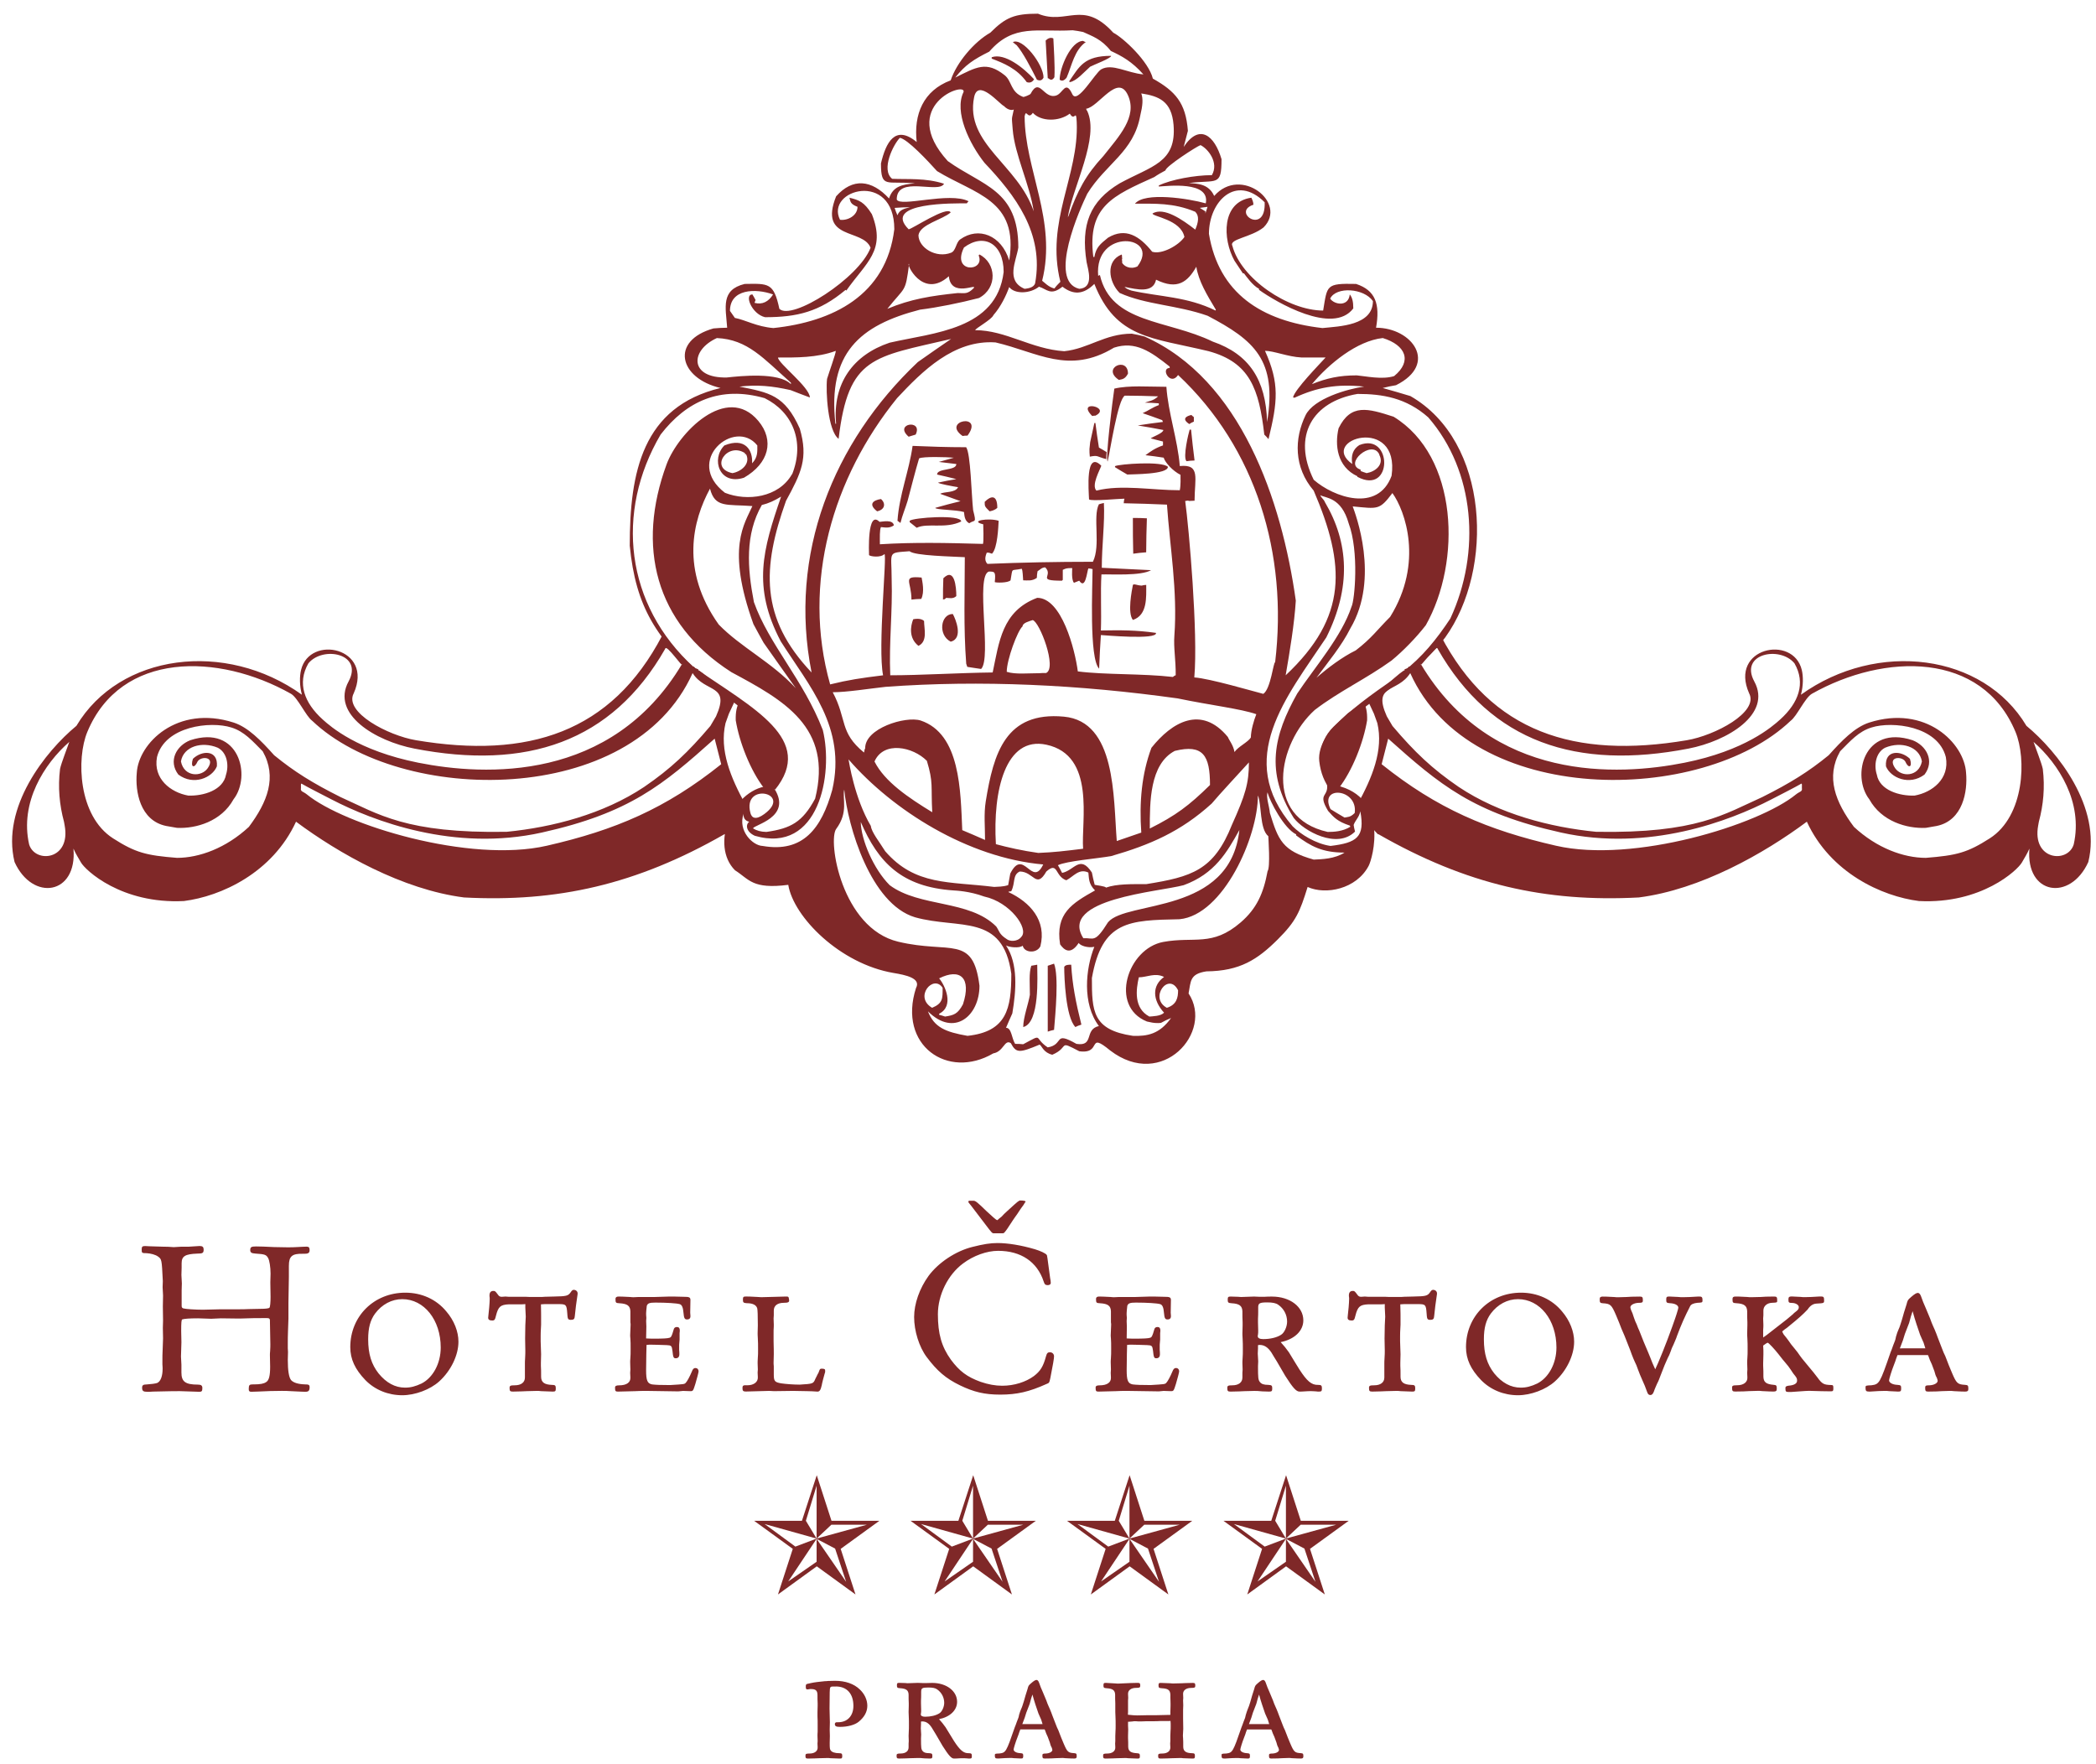 <?xml version="1.0" encoding="utf-8"?>
<!-- Generator: Adobe Illustrator 15.0.0, SVG Export Plug-In  -->
<!DOCTYPE svg PUBLIC "-//W3C//DTD SVG 1.1//EN" "http://www.w3.org/Graphics/SVG/1.1/DTD/svg11.dtd">
<svg version="1.1"
	 xmlns="http://www.w3.org/2000/svg" xmlns:xlink="http://www.w3.org/1999/xlink" xmlns:a="http://ns.adobe.com/AdobeSVGViewerExtensions/3.0/"
	 x="0px" y="0px" width="101px" height="85px" viewBox="-0.582 -0.66 101 85" enable-background="new -0.582 -0.66 101 85"
	 xml:space="preserve">
<defs>
</defs>
<path fill-rule="evenodd" clip-rule="evenodd" fill="#7F2828" d="M50.125,50.165c-0.422-0.101-0.49-0.405-0.608-0.489
	c-0.979,0.405-1.128,0.422-1.391-0.07c-0.304-0.203-0.344,0.409-0.844,0.493c-2.197,1.285-4.613-0.386-3.725-3.147
	c0.261-0.481-0.514-0.632-1.079-0.727c-2.587-0.438-4.822-2.699-5.076-4.247c-1.74,0.221-1.875-0.264-2.567-0.702
	c-1.199-1.199-0.159-3.857,1.581-4.06c0.27-3.039-0.929-3.495-3.056-5.048c-2.313-2.026-3.309-3.58-3.596-6.534
	c0-3.546,0.608-6.687,4.373-7.598c-2.009-0.473-2.432-2.279-0.338-2.87c0.22-0.018,0.439-0.034,0.659-0.034
	c-0.068-0.979-0.321-1.823,0.844-2.11c1.148-0.017,1.401-0.067,1.671,1.199c0.591,0.591,3.832-1.469,4.395-2.942
	c-0.362-0.942-2.517-0.337-1.66-2.478c0.793-0.895,1.706-0.811,2.55,0.102c0.186-0.574,0.607-0.676,1.249-0.727
	c-1.368-0.135-1.638,0.271-1.638-0.962c0.236-0.996,0.675-1.892,1.722-1.03c-0.152-1.334,0.321-2.481,1.638-2.972
	c0.287-0.861,1.132-1.858,1.909-2.297C47.881,0.172,48.304,0,49.435,0c1.384,0.572,2.151-0.705,3.629,0.915
	c0.49,0.253,1.705,1.386,1.907,2.213c1.081,0.607,1.587,1.165,1.688,2.516c-0.067,0.253-0.135,0.506-0.202,0.776
	c0.759-1.147,1.485-0.557,1.823,0.591c0,1.334-0.22,0.979-1.57,1.148c0.372,0.034,0.945,0.017,1.216,0.624
	c1.283-1.469,3.561,0.334,2.379,1.516c-0.6,0.482-1.674,0.555-1.503,0.884c0.413,1.583,2.692,3.122,4.375,3.122
	c0.203-1.216,0.118-1.317,1.587-1.283c0.928,0.304,1.165,0.962,0.962,2.11c1.739,0,3.022,1.739,0.962,2.77
	c-0.219,0.033-0.438,0.084-0.642,0.135c0.439,0.118,0.878,0.253,1.334,0.388c3.813,2.182,4.044,8.349,1.678,11.633
	c-1.182,1.554-2.809,2.516-4.312,3.697c-0.769,0.973-1.492,2.299-0.945,3.428c2.58,0.575,1.764,3.522,1.566,3.885
	c-0.591,1.114-2.061,1.408-2.939,1.013c-0.374,1.201-0.55,1.642-1.437,2.525c-0.976,0.973-1.828,1.527-3.439,1.541
	c-0.814,0.124-0.746,0.478-0.86,1.064c1.227,1.846-1.266,4.669-3.775,2.75c-1.147-0.945-0.361,0.188-1.492,0.036
	C50.362,49.439,50.986,49.794,50.125,50.165 M46.843,42.541c1.247,0.266,2.164,1.545,1.794,1.938
	c-0.195,0.261-0.581,0.223-0.706,0.114c-0.372-0.236-0.355-0.389-0.507-0.607c-1.3-1.3-3.684-0.912-5.136-1.993
	c-0.776-0.776-1.376-2.185-1.393-3.046c0.845,1.958,1.974,3.132,4.469,3.3C45.487,42.255,46.13,42.279,46.843,42.541 M48.011,42.326
	c-0.017-0.034,0.139-0.028,0.139-0.046c0.203-0.404,0.051-0.776,0.405-0.945c0.675,0,0.793,0.861,1.283,0
	c0.574-0.506,0.405,0.236,0.962,0.422c0.338-0.168,0.608-0.591,1.063-0.371c0.034,0.271,0,0.54,0.321,0.861
	c-1.114,0.625-1.919,1.11-1.683,2.597c0.179,0.258,0.492,0.55,0.896-0.067c0.071,0.125,0.42,0.254,0.753,0.188
	c-0.422,1.064-0.591,2.735,0.22,3.816c-0.726,0.169-0.203,0.996-1.081,0.86c-1.131-0.642-0.574,0.034-1.385,0.169
	c-0.709-0.473-0.168-0.692-1.182-0.151c-0.135-0.018-0.27-0.018-0.388-0.018c-0.169-0.27-0.169-0.776-0.439-0.776
	c0.102-0.236,0.203-0.473,0.304-0.692c0.186-1.098,0.287-2.397-0.304-3.275c0.152,0.09,0.638,0.144,0.807,0.012
	c0.057,0.334,0.656,0.4,0.848,0.032C49.864,43.696,49.054,42.813,48.011,42.326 M46.507,42.231l-0.046,0.005
	c-0.005-0.002-0.011-0.004-0.016-0.006C46.465,42.23,46.486,42.23,46.507,42.231 M51.197,45.385l-0.01,0.002
	c0.001,0,0.001,0,0.002,0.001C51.192,45.387,51.194,45.386,51.197,45.385 M46.04,49.254c-1.063-0.186-1.604-0.405-1.908-1.182
	c1.266,1.266,2.484,0.219,2.484-1.233c-0.31-2.481-1.393-1.521-3.915-2.121c-2.734-0.65-3.406-4.888-2.987-5.438
	c0.601-0.813,0.284-1.445,0.385-1.892c0.169,1.756,1.267,5.512,3.411,6.153c2.127,0.594,4.235-0.215,4.64,2.724
	C48.15,47.937,47.931,49.051,46.04,49.254 M54.009,49.254c-1.942-0.287-1.976-1.182-1.976-2.786c0.49-2.769,1.793-2.782,4.224-2.833
	c2.111-0.203,3.781-3.98,3.775-5.963c0.191,0.421,0.069,1.605,0.503,1.963c0,0.102,0.105,1.496-0.037,1.686
	c-0.196,1.063-0.522,1.802-1.3,2.471c-1.369,1.179-2.23,0.663-3.721,0.936c-1.73,0.316-2.618,3.098-0.793,3.835
	c0.118,0.017,0.337,0.102,0.675,0.067c0.152-0.085,0.321-0.169,0.49-0.236C55.292,49.173,54.701,49.279,54.009,49.254
	 M49.906,49.051c0-1.063,0-2.127,0-3.174c0.102-0.034,0.203-0.067,0.304-0.102c0.236,0.608,0.067,2.381,0,3.191
	C50.108,48.983,50.007,49.018,49.906,49.051 M48.724,48.831c0-0.455,0.253-1.131,0.321-1.553c0-0.54-0.051-1.047,0.067-1.401
	c0.084-0.017,0.186-0.034,0.287-0.051C49.399,46.35,49.534,48.629,48.724,48.831 M51.24,48.831c-0.473-0.473-0.54-2.396-0.54-2.903
	c0.067-0.102,0.202-0.102,0.337-0.102c0.051,0.945,0.219,1.807,0.49,2.887C51.425,48.747,51.324,48.781,51.24,48.831 M44.959,48.325
	c-0.101-0.034-0.203-0.067-0.287-0.085c0-0.017,0-0.033,0-0.051c0.743-0.371,0.287-1.367,0-1.705c1.013-0.506,1.57-0.033,1.148,1.25
	C45.567,48.207,45.381,48.258,44.959,48.325 M54.802,48.325c-0.76-0.405-0.642-1.3-0.507-1.891c0.389,0,0.777-0.237,1.216-0.018
	c-0.591,0.422-0.557,1.114,0,1.723C55.342,48.309,54.971,48.309,54.802,48.325 M44.334,47.903c-0.895-0.523,0.067-1.638,0.506-0.963
	C44.841,47.447,44.858,47.684,44.334,47.903 M55.646,47.903c-0.878-0.473,0.084-1.756,0.54-0.845
	C56.187,47.413,56.119,47.751,55.646,47.903 M51.62,44.549c-1.201-1.902,3.639-2.23,4.837-2.556
	c1.499-0.547,2.092-1.594,2.683-2.658c-0.442,4.11-5.43,3.371-6.331,4.447C52.166,44.81,52.131,44.524,51.62,44.549 M52.708,42.112
	c0-0.068-0.506-0.119-0.54-0.136c-0.051-0.202-0.102-0.405-0.135-0.591c-0.574-0.878-0.844-0.102-1.435,0.017
	c-0.067-0.135-0.135-0.253-0.203-0.371c0.422-0.202,1.891-0.32,2.566-0.438c1.874-0.541,3.36-1.183,4.846-2.533
	c0.321-0.388,1.455-1.61,1.792-1.982c0.002,0.999-0.174,1.579-0.813,2.996c-0.878,2.211-1.941,2.516-4.136,2.87
	C53.958,41.943,53.232,41.926,52.708,42.112 M47.323,42.078c-2.161-0.271-3.798-0.048-5.25-1.719
	c-0.27-0.439-0.659-0.915-0.692-1.219c-0.794-1.345-1.052-3.099-1.075-3.207c2.126,2.453,5.751,4.743,9.381,5.063
	c-0.541,1.148-0.945-0.844-1.587,0.439c-0.034,0.186-0.068,0.371-0.102,0.557C47.728,42.078,47.508,42.062,47.323,42.078
	 M62.721,40.761c-1.503-0.422-1.706-0.928-2.11-2.245c-0.034-0.354-0.186-0.726-0.118-0.996c0.118,0.439,0.793,1.739,1.384,2.026
	c0,0.017,0,0.033,0,0.051c0.709,0.522,1.25,0.827,2.33,0.827C63.733,40.728,63.126,40.744,62.721,40.761 M49.45,40.44
	c-0.743-0.102-1.486-0.271-2.043-0.422c-0.152-2.566,0.454-5.218,2.433-4.793c2.396,0.514,1.669,3.693,1.77,5.013
	C50.647,40.356,50.244,40.406,49.45,40.44 M36.163,40.103c-0.469-0.014-1.207-0.729-0.912-1.553
	c-0.023,0.188,0.061,0.341,0.27,0.388c-0.188,0.142-0.151,0.485,0.27,0.676c3.09,0.895,3.799-2.972,3.275-5.099
	c-0.929-2.413-2.594-4.117-3.319-6.162c-0.321-1.655-0.43-3.259,0.381-4.678c0.337-0.084,0.591-0.202,0.929-0.405
	c-0.878,2.55-1.401,4.34-0.017,6.974c1.373,2.161,3.175,4.153,2.482,7.158C39.003,39.26,38.113,40.445,36.163,40.103 M63.531,40.103
	c-0.709-0.102-1.436-0.557-1.824-0.945c-2.803-3.259-0.304-6.213,1.621-9.101c1.203-2.41,1.09-4.564-0.068-6.524
	c-0.051-0.136-0.185-0.212-0.219-0.33c0.263,0.146,1.008,0.089,1.365,1.355c0.507,1.35,0.293,3.714,0.138,4.014
	c-0.473,1.435-1.773,2.921-2.617,4.188c-1.131,2.009-1.554,3.781-0.169,5.993c0.49,0.642,2.093,1.52,2.955,0.658
	c-0.034-0.118-0.051-0.219-0.067-0.32c0.084-0.236,0.27-0.371,0.321-0.658C65.203,39.681,64.797,39.951,63.531,40.103
	 M53.232,39.866c-0.169-2.127-0.03-5.761-2.549-5.993c-2.808-0.26-3.389,1.758-3.765,4.086c-0.097,0.6-0.034,1.232-0.034,1.856
	c-0.372-0.169-0.743-0.32-1.098-0.473c-0.084-1.891-0.084-4.643-2.009-5.284c-0.726-0.225-2.701,0.38-2.668,1.351
	c-0.034,0-0.043,0.19-0.061,0.19c-1.192-0.977-0.804-1.587-1.503-2.902c0.675,0,1.767-0.175,2.543-0.26
	c4.592-0.338,9.37-0.102,14.081,0.558c1.592,0.331,3.041,0.499,3.787,0.76c-0.126,0.319-0.257,0.771-0.264,1.125
	c-0.135,0.22-0.619,0.445-0.788,0.698c-0.05-0.321-0.253-0.558-0.321-0.727c-1.283-1.553-2.701-0.709-3.681,0.523
	c-0.473,1.267-0.591,2.634-0.489,4.086C54.009,39.597,53.62,39.731,53.232,39.866 M36.349,39.428
	c-0.273-0.004-0.48-0.068-0.642-0.169c0-0.169,1.895-0.521,1.033-1.904c-0.017,0,0.027,0.06,0.01,0.06
	c1.984-2.45-1.038-3.94-3.896-5.922c-3.309-3.006-3.799-7.479-1.604-11.211c1.25-1.621,2.887-2.363,5.015-1.756
	c1.333,0.659,1.951,2.077,1.326,3.664c-0.017,0,0.007,0-0.009,0c-0.642,1.131-2.167,1.318-3.231,0.896
	c-2.009-1.536,0.479-3.632,1.56-2.281c0,0.271,0.034,0.574-0.253,0.861c0.048-0.625-0.33-1.269-1.334-0.861
	c-0.658,0.658-0.236,1.941,0.945,1.554c1.199-0.692,1.478-1.795,0.692-2.735c-1.53-1.833-3.871,0.591-4.423,2.094
	c-1.442,3.924-0.591,7.631,3.124,10.012c2.516,1.351,4.896,2.65,4.035,6.095C38.087,38.955,37.53,39.259,36.349,39.428
	 M63.396,39.428c-3.107-0.692-2.415-4.255-0.625-5.876c1.165-0.895,2.482-1.502,3.698-2.38c0.557-0.456,1.199-1.115,1.655-1.706
	c1.722-3.056,1.57-8.138-1.553-10.046c-1.25-0.404-2.06-0.642-2.651,0.558c-0.186,0.794-0.084,1.857,0.912,2.313
	c0-0.018-0.023,0.026-0.006,0.026c1.722,0.912,1.695-2.171,0.091-1.529c-0.304,0.202-0.405,0.489-0.338,0.911
	c-1.671-1.182,2.317-2.387,1.895,0.568c-0.659,1.789-2.79,1.036-3.752,0.192c-1.047-2.111-0.068-3.766,2.11-4.137
	c1.199,0,2.347,0.186,3.411,1.131c2.245,2.583,2.549,6.483,1.063,9.691c-0.659,0.996-1.351,1.857-2.313,2.6
	c-0.067,0.051-0.135,0.102-0.186,0.169c-1.45,0.974-2.314,1.648-3.135,2.45c-0.84,0.82-0.688,1.909-0.309,2.769
	c0.084,0.642-0.473,0.403,0.05,1.281c0.271,0.305,0.439,0.507,1.047,0.709c0,0.018,0.017,0.034,0.034,0.051
	C64.122,39.41,63.683,39.428,63.396,39.428 M54.824,39.264c0-1.249-0.013-3.1,1.203-3.741c1.368-0.337,1.697,0.226,1.697,1.644
	C56.711,38.162,56.074,38.639,54.824,39.264 M44.34,38.479c-1.131-0.691-2.293-1.467-2.783-2.445
	c0.437-1.001,1.848-0.714,2.524-0.032C44.402,37.065,44.272,37.196,44.34,38.479 M35.582,38.527
	c-0.423-1.52,2.068-0.989,0.666,0.039C35.839,38.865,35.646,38.76,35.582,38.527 M64.207,38.735
	c-0.237-0.135-0.456-0.271-0.675-0.405c-0.574-1.165,1.333-0.996,1.165,0.186C64.477,38.735,64.358,38.701,64.207,38.735
	 M56.529,23.481c0.181,1.305,0.627,6.396,0.439,8.502c0.738,0.048,2.868,0.678,3.325,0.792c0.361-0.241,0.484-1.539,0.57-1.52
	c0.625-5.234-0.929-10.333-4.677-13.845c-0.371,0.558-0.861-0.338-0.405-0.338c0-0.033,0-0.051,0-0.067
	c-0.912-0.726-1.654-1.249-2.685-0.911c-2.178,1.316-3.68,0.219-5.707-0.254c-2.009-0.135-3.529,1.385-4.744,2.685
	c-3.09,3.815-4.609,8.897-3.225,13.794c0.895-0.22,1.471-0.304,2.551-0.438c-0.264-1.323,0.197-5.819,0.066-5.842
	c-0.186,0.186-0.675,0.118-0.743,0.051c0-0.068-0.102-2.212,0.506-1.604c0.118,0,0.642-0.135,0.692,0.169
	c-0.22,0.152-0.422,0.102-0.625,0.084c-0.067,0.152-0.05,0.49-0.05,0.828c1.638-0.102,3.208-0.068,4.963-0.018
	c0.051-0.051,0.017-0.929,0.017-0.945c-0.709-0.169,0.287-0.32,0.743-0.169c-0.017,0.287-0.05,1.317-0.321,1.587
	c-0.05-0.017-0.101-0.033-0.152-0.05c-0.034,0-0.067,0-0.101,0c-0.034,0.101-0.152,0.354,0.034,0.54
	c1.621-0.067,3.309-0.102,5.082-0.102c0.388-0.793-0.017-2.161,0.287-2.769c0.05-0.018,0.174-0.049,0.242-0.065
	c0.051,0.929-0.101,2.06-0.101,3.123c0.81,0.034,1.547,0.082,2.375,0.116c-0.49,0.287-1.936,0.188-2.392,0.205
	c-0.051,0.895,0.007,1.789-0.027,2.701c0.946-0.017,1.71-0.02,2.655,0.116c0.084,0.354-2.571,0.104-2.655,0.104
	c-0.034,0.54-0.067,1.08-0.084,1.62c-0.49-0.489-0.317-4.003-0.317-4.797c-0.067-0.017-0.135-0.033-0.203-0.033
	c-0.067,0.151-0.135,1.046-0.439,0.591c-0.084,0.033-0.169,0.067-0.253,0.101c-0.135-0.135-0.084-0.675-0.084-0.709
	c-0.287,0-0.304,0.018-0.456,0.085c0,0.151,0,0.32,0,0.489c-0.017,0-0.034,0.017-0.034,0.034c-1.283,0-0.388-0.22-0.811-0.642
	c-0.169,0-0.253,0.118-0.371,0.186c-0.017,0.102-0.034,0.202-0.034,0.32c-0.237,0.169-0.456,0.118-0.659,0.118
	c-0.017-0.186-0.017-0.456-0.067-0.557c-0.557,0.118-0.422-0.085-0.541,0.557c-0.135,0.136-0.726,0.118-0.76,0.085
	c0.051-0.507,0-0.507-0.287-0.507c-0.658,0.22,0.152,4.17-0.371,4.693c-0.203-0.033-0.482-0.067-0.667-0.101
	c-0.017-0.051-0.034-0.102-0.051-0.152c-0.135-1.756-0.068-3.512-0.068-5.133c-0.557-0.033-2.439-0.067-2.658-0.287
	c-1.098,0.085-0.867-0.013-0.867,1.338c0.051,1.554-0.135,3.069-0.067,4.64c1.452,0,3.332-0.118,4.935-0.136
	c0.31-1.45,0.439-2.954,2.145-3.596c1.182,0,1.823,2.498,1.958,3.545c1.3,0.169,3.113,0.098,4.582,0.268
	c0.034-0.034,0.084-0.068,0.135-0.085c0.007-0.76-0.109-1.316-0.064-1.908c0.16-2.144-0.22-4.318-0.357-6.311
	c-0.675-0.034-1.425-0.051-2.083-0.067c0-0.085,0.017-0.152,0.034-0.22c-0.287,0-1.604,0.135-1.706,0.034
	c-0.017-0.423-0.186-2.397,0.591-1.621c-0.068,0.202-0.49,0.945-0.236,1.198c1.215-0.304,2.667-0.017,4.018-0.017
	c0.051-0.253,0.034-0.591,0.034-0.743c-0.372-0.186-0.743-0.591-0.81-0.827c-0.304-0.051-0.591-0.084-0.878-0.118
	c0.253-0.186,0.456-0.338,0.844-0.473c0-0.067,0-0.135,0-0.186c-0.203-0.051-0.405-0.102-0.591-0.152
	c0.067-0.067,0.608-0.253,0.608-0.405c-0.422-0.084-0.827-0.151-1.232-0.219c0.405-0.068,0.81-0.118,1.215-0.169
	c-0.017-0.034-0.034-0.067-0.034-0.085c-0.321-0.118-0.642-0.236-0.945-0.337c0.304-0.136,0.457-0.271,0.778-0.389
	c0-0.034,0-0.067,0-0.085c-0.236-0.017-0.456-0.033-0.675-0.033c0.169-0.067,0.422-0.085,0.642-0.304
	c-0.54-0.018-1.081-0.034-1.604-0.034c-0.337,0.169-0.71,2.685-0.829,3.174c-0.118-0.118,0.238-2.954,0.322-3.512
	c0.709-0.168,1.631-0.088,2.509-0.088c0.084,1.249,0.545,2.554,0.646,3.819c1.013-0.102,0.712,0.59,0.712,1.67
	C56.431,23.508,56.881,23.425,56.529,23.481 M37.767,32.505c-1.148-1.249-2.653-1.975-3.717-3.072
	c-1.86-2.618-1.254-5.009-0.42-6.547c0.243,0.938,0.792,0.746,2.043,0.84c-0.364,0.84-1.285,1.994,0.051,5.689
	c0.152,0.287,0.321,0.591,0.49,0.896C36.72,31.036,37.243,31.763,37.767,32.505 M62.855,31.999c0.574-0.777,1.213-1.539,1.635-2.383
	c1.433-2.421,0.231-5.543,0.111-5.874c1.216,0.114,1.284,0.191,1.913-0.643c0.611,0.843,1.515,3.36-0.11,5.967
	c-0.62,0.619-0.896,1.034-1.658,1.615C64.088,31.003,63.396,31.526,62.855,31.999 M61.37,31.881
	c0.202-1.165,0.422-2.499,0.489-3.597c-0.675-4.828-2.65-10.67-7.293-12.73c-0.203-0.051-0.405-0.101-0.608-0.135
	c-1.3,0-2.094,0.726-3.258,0.845c-1.587-0.102-2.82-1.014-4.289-1.014c0-0.084,0.793-0.506,0.878-0.726
	c0.354-0.405,0.607-0.929,0.76-1.351c0.27,0.354,1.013,0.32,1.435-0.018c0.388,0.118,0.557,0.456,1.131,0
	c0.506,0.389,0.996,0.405,1.536-0.135c1.047,2.634,2.769,2.583,5.504,3.242c1.992,0.54,2.432,1.823,2.685,4.018
	c0.068,0.067,0.135,0.135,0.203,0.22c0.439-1.79,0.541-2.685-0.169-4.255c0.422,0,1.098,0.287,1.756,0.321c0.389,0,0.777,0,1.165,0
	c-0.287,0.32-1.485,1.536-1.57,1.925c0.017,0,0.034,0,0.067,0.017c1.098-0.507,2.043-0.676,3.36-0.54
	c-0.805,0.112-2.432,0.579-2.823,1.381c-0.545,1.121-0.574,2.507,0.392,3.633C64.257,26.563,64.375,29.061,61.37,31.881
	 M49.518,31.779c-0.574,0-1.166,0.068-1.588-0.066c-0.001-0.579,0.52-1.986,0.762-2.191c0-0.167,0.326-0.248,0.488-0.302
	c0.33,0.073,1.194,2.326,0.642,2.552C49.652,31.771,49.687,31.763,49.518,31.779 M38.526,31.745
	c-2.502-2.634-2.378-5.064-1.232-8.272c0.726-1.334,1.083-2.047,0.663-3.482c-0.726-1.621-1.473-1.734-2.908-2.021
	c0.844-0.102,1.57-0.034,2.465,0.168c0.304,0.119,0.608,0.237,0.929,0.355c0-0.49-1.536-1.655-1.536-1.925
	c0.861,0,1.874,0.017,2.786-0.321c0,0.135-0.321,1.014-0.422,1.351c-0.068,0.592,0.034,2.499,0.557,2.888
	c0.473-3.985,1.672-3.934,5.42-4.813c-0.541,0.372-1.081,0.743-1.604,1.114C39.556,20.653,37.395,26.056,38.526,31.745
	 M43.676,30.462c-0.473-0.371-0.388-0.945-0.253-1.282c0.017,0,0.354-0.085,0.523,0.084C43.946,29.635,44.132,30.243,43.676,30.462
	 M45.229,30.26c-0.625-0.321-0.489-1.334,0.102-1.334C45.465,29.162,45.854,30.107,45.229,30.26 M54.009,29.213
	c-0.271-0.338-0.051-1.418,0-1.688c0.067-0.067,0.169,0.018,0.422,0.034c0.067-0.017,0.135-0.034,0.22-0.034
	C54.65,28.115,54.718,28.977,54.009,29.213 M43.338,28.233c0-0.895-0.473-1.147,0.489-1.063c0.034,0.186,0.152,0.692-0.017,1.03
	C43.642,28.2,43.49,28.217,43.338,28.233 M44.858,28.233c0-0.354,0-0.691,0.017-1.029c0.541-0.541,0.625,0.422,0.625,0.86
	c-0.152,0.152-0.371,0.085-0.489,0.085C44.892,28.268,44.959,28.183,44.858,28.233 M54.025,26.021
	c-0.017-0.573-0.017-1.147-0.017-1.722c0.219,0,0.439,0,0.675,0.017c-0.017,0.54-0.034,1.081-0.034,1.638
	C54.431,25.972,54.228,25.988,54.025,26.021 M43.591,24.772c-0.118-0.102-0.236-0.186-0.337-0.271c0-0.033,0-0.05,0-0.067
	c0.152-0.151,2.482-0.32,2.482,0.034C44.976,24.84,44.115,24.52,43.591,24.772 M46.124,24.553c-0.253-0.118-0.236-0.455-0.253-0.54
	c-0.388-0.118-1.384-0.102-1.384-0.202c0.405-0.118,0.811-0.22,1.216-0.321c-0.338-0.118-0.659-0.236-0.979-0.354
	c0.186-0.118,0.726-0.034,0.861-0.32c-0.219-0.034-0.962-0.169-0.962-0.22c0.287-0.067,0.574-0.118,0.878-0.169
	c-0.32-0.085-0.625-0.152-0.928-0.22c0-0.32,0.928-0.169,0.928-0.507c-0.287-0.033-0.574-0.067-0.844-0.101
	c0.236-0.067,0.473-0.136,0.726-0.203c-0.321-0.033-1.508-0.067-1.677,0.034c-0.202,0.675-0.367,1.351-0.553,2.043
	c-0.101,0.338-0.261,0.713-0.345,1.067c-0.034-0.034-0.126-0.088-0.143-0.105c0.084-1.249,0.56-2.394,0.728-3.609
	c0.811,0.034,1.652,0.064,2.581,0.064c0.219,0.304,0.253,2.296,0.337,3.039C46.479,24.587,46.394,24.367,46.124,24.553
	 M41.684,23.979c-0.456-0.355-0.169-0.541,0.186-0.592C42.105,23.591,42.072,23.895,41.684,23.979 M47.104,23.979
	c-0.237-0.237-0.237-0.237-0.237-0.456c0.304-0.305,0.608-0.354,0.608,0.287C47.356,23.929,47.188,23.962,47.104,23.979
	 M51.949,20.653c0.068-0.321,0.135-0.625,0.203-0.929c0.017,0,0.034,0,0.051,0c0.051,0.388,0.101,0.776,0.169,1.182
	c0.118,0.067,0.236,0.135,0.371,0.22c-0.017,0.101-0.017,0.219-0.017,0.337c-0.473-0.118-0.372-0.202-0.793-0.118
	c-0.017-0.135-0.017-0.253-0.017-0.371L51.949,20.653 M53.738,22.206c-0.202-0.118-0.405-0.236-0.591-0.354c0-0.017,0-0.033,0-0.051
	c0.22-0.102,2.263-0.253,2.549,0.034C55.697,22.206,53.975,22.189,53.738,22.206 M34.71,22.139c-1.131-0.236-0.236-1.52,0.608-0.962
	c0,0.017,0,0.033,0,0.05c0.017,0,0.034,0,0.051,0C35.605,21.699,35.116,22.071,34.71,22.139 M65.27,22.139
	c-0.101-0.034-0.203-0.067-0.287-0.102c0-0.033,0-0.051,0-0.067c-0.844-0.271,0.541-1.469,0.895-0.743
	c0.017,0-0.006,0.041,0.01,0.041C66.125,21.74,65.675,22.071,65.27,22.139 M56.592,21.564c-0.186-0.186,0.101-1.367,0.152-1.52
	c0.017,0,0.034,0,0.068,0c0.05,0.49,0.101,0.979,0.168,1.486C56.845,21.531,56.71,21.548,56.592,21.564 M43.203,20.383
	c-0.743-0.642,0.709-0.861,0.338-0.102C43.423,20.315,43.304,20.349,43.203,20.383 M45.803,20.349
	c-1.047-0.742,1.063-1.131,0.236-0.017C45.955,20.332,45.871,20.332,45.803,20.349 M56.727,19.774
	c-0.389-0.253-0.135-0.388,0.101-0.438c0.034,0.034,0.067,0.067,0.118,0.102c0,0.067,0,0.135,0,0.219
	C56.862,19.69,56.794,19.725,56.727,19.774 M39.674,19.758c-0.379-3.389,1.156-4.744,4.079-5.497
	c0.828-0.101,1.928-0.324,2.84-0.561c0.912-0.489,0.83-1.691,0.02-2.097c-0.017,0.017-0.034,0.033-0.034,0.051
	c0.321,0.793-1.333,0.86-0.709-0.389c0.946-0.709,1.911-0.203,1.911,1.182c-0.338,2.786-3.37,2.917-5.498,3.407
	c-1.756,0.591-2.752,1.962-2.576,3.903C39.691,19.758,39.674,19.758,39.674,19.758 M60.475,19.674
	c-0.057-2.036-0.864-3.266-2.62-3.874c-2.196-1.068-4.897-0.853-5.437-3.211c0.017,0-0.098,0.044-0.082,0.044
	c-0.2-2.329,3.042-1.975,1.891-0.455c-0.354,0.168-0.658-0.018-0.743-0.187c0.034-0.017-0.034-0.191,0.017-0.191
	c-0.05-0.118,0.017-0.078-0.034-0.196c-0.776,0.304-0.638,1.311-0.098,1.851c1.266,0.574,2.755,0.577,4.241,1.101
	C59.855,15.736,60.969,16.686,60.475,19.674 M52.05,19.387c-0.811-0.811,0.962-0.422,0.152-0.017
	C52.151,19.37,52.101,19.37,52.05,19.387 M37.53,17.851c-0.591-0.591-2.448-0.389-3.09-0.321c-1.807,0.04-1.78-1.307-0.478-1.9
	c1.489,0.066,2.249,0.989,3.567,2.153C37.53,17.8,37.53,17.816,37.53,17.851 M62.636,17.851c0.83-0.995,2.177-2.089,3.414-2.222
	c1.099,0.338,1.435,1.107,0.548,1.833c-0.574,0.186-1.395,0-1.8-0.034C63.953,17.428,63.345,17.563,62.636,17.851 M53.333,17.647
	c-0.861-0.574,0.439-1.148,0.439-0.304C53.654,17.563,53.553,17.614,53.333,17.647 M36.686,15.148
	c-0.811-0.067-1.334-0.388-1.857-0.489c-0.084-0.118-0.168-0.236-0.236-0.338c0-1.063,1.233-1.098,2.077-0.793
	c-0.219,0.354-0.523,0.506-0.895,0.405c0.017-0.051,0.034-0.102,0.051-0.136c-0.051-0.101-0.102-0.186-0.152-0.27
	c-0.405,0-0.034,0.945,0.608,1.098c1.537,0,2.617-0.254,3.883-1.317c0,0,0.017,0.017,0.034,0.034
	c0.962-1.368,1.925-1.925,1.232-3.681c-0.371-0.592-0.608-0.676-1.081-0.794c0.051,0.186,0.034,0.304,0.389,0.439
	c0,0.422-0.473,0.675-0.844,0.624c-0.726-1.452,2.617-2.397,2.617,0.456C42.123,13.579,39.54,14.845,36.686,15.148 M63.143,15.148
	c-2.955-0.337-4.998-1.688-5.47-4.541c0-1.554,1.3-2.904,2.685-1.52c0.067,1.62-1.621,0.473-0.541,0.118
	c0-0.136-0.067-0.271-0.101-0.338c-1.435,0.202-1.401,1.976-0.811,3.039c0.135,0.202,0.271,0.405,0.405,0.607
	c0.017,0,0.034,0,0.051,0c0.118,0.152,0.422,0.592,0.726,0.743c0,0.017,0,0.034,0,0.051c0.827,0.591,3.562,2.194,4.542,0.895
	c0-0.338-0.051-0.523-0.169-0.675c-0.067,0.624-0.76,0.489-0.945,0.202c0.287-0.591,1.621-0.507,2.06,0.118
	C65.574,15.03,63.953,15.064,63.143,15.148 M57.993,14.305c-1.368-0.675-2.685-0.658-4.052-0.962
	c-0.142-0.05-0.254-0.087-0.335-0.18c0.607,0.126,1.378,0.32,1.52-0.346c1.038,0.516,1.527,0.097,1.939-0.623
	c0.108,0.688,0.507,1.351,0.945,2.076C57.993,14.271,57.993,14.288,57.993,14.305 M42.177,14.221
	c0.873-1.102,0.862-0.739,1.048-2.158c-0.181-0.098,0.629,1.74,1.915,0.588c0.104,1.066,1.413,0.31,1.193,0.578
	c-0.302,0.295-0.411,0.235-0.766,0.232C44.284,13.596,43.308,13.747,42.177,14.221 M48.792,13.258
	c-0.929-0.389-0.405-1.334-0.304-1.992c0-2.786-1.729-2.966-3.4-4.164c-2.426-2.671,0.9-3.868,0.761-3.329
	c-0.469,0.951,0.283,2.495,1.007,3.411c1.486,1.57,2.881,3.39,2.442,5.804C49.23,13.224,48.893,13.241,48.792,13.258 M51.425,13.258
	c-1.536-0.371,0.048-3.89,0.385-4.582c0.895-1.452,2.231-2.002,2.552-3.758c0.12-0.497,0.146-0.806,0.051-1.076
	c0.85,0.131,1.461,0.37,1.555,1.514c0.15,1.831-1.062,1.979-2.599,2.82c-1.435,0.86-1.877,1.992-1.59,3.799
	C51.848,12.329,52.151,13.207,51.425,13.258 M50.227,13.241c-0.287-0.067-0.473-0.287-0.591-0.372
	c0.726-2.903-0.844-5.365-0.844-7.932c0.081-0.386,0.153,0.204,0.395-0.16c0.393,0.427,1.259,0.434,1.782,0.039
	c0.238,0.414,0.303-0.275,0.333,0.41c0.112,2.581-1.514,4.772-0.788,7.693C50.413,13.021,50.311,13.123,50.227,13.241
	 M48.049,11.891c-0.372-1.216-1.478-1.65-2.364-1.014c-0.206,0.148-0.199,0.549-0.439,0.642c-0.723,0.28-1.563-0.241-1.57-0.844
	c0.074-0.528,1.175-0.756,1.553-1.098c-0.168-0.338-1.874,0.811-2.026,0.811c-1.317-1.317,2.279-1.249,2.803-1.249
	c0.017-0.034,0.051-0.068,0.084-0.102c-0.929-0.469-3.309,0.303-3.461-0.085c0-1.182,2.026-0.253,2.279-0.759
	c-0.895-0.287-1.739-0.203-2.499-0.237c-0.557-0.438,0.067-1.671,0.372-1.975c0.371,0.067,1.333,1.097,1.79,1.604
	C46.394,8.699,48.521,8.97,48.049,11.891 M52.101,11.722c-0.304-2.448,0.962-2.955,2.938-3.85c0.169-0.118,0.354-0.22,0.54-0.32
	c0-0.187,1.52-1.168,1.688-1.219c0.354,0.169,0.901,0.84,0.547,1.447c-0.81,0-1.965,0.21-2.556,0.497c0,0.017,0,0.033,0,0.051
	c0.389-0.018,2.482-0.287,2.263,0.811c-0.828-0.233-2.955-0.562-3.411,0.017c0.945,0,1.857-0.051,2.904,0.389
	c0.203,0.202,0.152,0.506,0,0.86c-0.607-0.474-1.52-1.112-2.06-0.776c0,0.152,1.368,0.287,1.537,1.131
	c-0.271,0.405-1.098,0.861-1.554,0.71c-0.607-0.761-1.283-1.183-2.127-0.676c-0.372,0.304-0.574,0.456-0.659,0.929
	C52.135,11.722,52.118,11.722,52.101,11.722 M50.868,9.831c0.236-1.486,1.549-3.857,0.938-5.149c-0.051-0.051-0.02-0.05-0.054-0.101
	c0.61-0.078,1.54-1.755,2.028-0.63c0.443,1.021-0.426,1.94-1.191,2.904c-0.861,0.929-1.249,1.675-1.688,2.907
	C50.885,9.78,50.868,9.797,50.868,9.831 M42.663,9.712c-0.051-0.118-0.102-0.236-0.135-0.354c0.236-0.017,0.49-0.033,0.743-0.033
	C43,9.392,42.764,9.442,42.663,9.712 M57.503,9.628c0-0.034,0-0.067,0-0.102c-0.101-0.067-0.186-0.118-0.27-0.169
	c0.118-0.017,0.236-0.033,0.372-0.05C57.571,9.408,57.537,9.51,57.503,9.628 M49.23,9.526c-0.74-2.236-3.323-3.26-2.873-5.499
	c0.188-0.937,1.232,0.338,1.438,0.423c0.215,0.223,0.415,0.202,0.475,0.166c-0.108,0.541-0.105,0.275-0.053,0.96
	C48.311,6.785,49.028,8.193,49.23,9.526 M48.723,4.011c-0.618-0.228-0.536-0.763-0.894-1.047c-0.887-0.705-1.371-0.384-2.38,0.113
	c0.473-0.607,0.895-0.878,1.638-1.249c1.182-1.368,2.33-0.929,4.018-1.03c0.169,0.017,0.338,0.051,0.507,0.084
	c0.439,0.203,0.878,0.338,1.333,0.912c0.541,0.253,1.013,0.507,1.57,1.131c-0.777-0.067-1.502-0.545-2.033-0.244
	c-0.297,0.168-1.153,1.715-1.394,1.195c-0.325-0.7-0.445-0.037-0.777,0.067c-0.612,0.192-0.792-0.917-1.232-0.082
	C49.055,3.905,48.758,4.024,48.723,4.011 M48.893,3.297c-0.472-0.659-1.114-0.912-1.688-1.132c0-0.033,0-0.05,0-0.067
	c0.625-0.22,1.537,0.507,2.043,1.063C49.164,3.299,49.045,3.35,48.893,3.297 M50.97,3.297c-0.017-0.018-0.034-0.034-0.034-0.034
	c0.494-0.717,0.715-1.233,2.026-1.232c0,0.118-0.861,0.439-1.013,0.523C51.662,2.807,51.291,3.246,50.97,3.297 M49.383,3.179
	c-0.287-0.574-0.669-1.304-0.973-1.658c-0.067-0.051-0.135-0.102-0.186-0.152c0.473-0.236,1.479,1.084,1.479,1.709
	C49.637,3.214,49.536,3.248,49.383,3.179 M50.48,3.179c0-0.574,0.542-1.868,1.133-1.868c0,0.017,0.186,0.087,0.133,0.051
	c-0.557,0.389-0.675,1.125-0.929,1.716C50.699,3.231,50.581,3.265,50.48,3.179 M49.957,3.128c-0.017-0.017-0.034-0.017-0.051-0.017
	c-0.034-0.474-0.067-1.345-0.101-1.817c0.101-0.102,0.236-0.169,0.371-0.102c0.017,0.422,0.084,1.327,0.051,1.868
	C50.143,3.197,50.058,3.215,49.957,3.128"/>
<path fill-rule="evenodd" clip-rule="evenodd" fill="#7F2828" d="M2.311,36.396c0.058-0.288,0.358-1.041,0.447-1.307
	c-1.216,1.061-2.393,2.924-1.936,4.942c0.285,0.928,2.025,0.762,1.711-0.919c-0.009-0.051-0.02-0.108-0.031-0.173
	C2.281,38.121,2.204,37.272,2.311,36.396 M3.1,34.316c2.079-3.484,7.182-4.141,10.867-1.499c-0.12-0.438-0.116-0.887-0.041-1.196
	c0.418-1.722,3.511-1.071,2.538,1.125c-0.485,0.91,1.645,2.036,3.004,2.264c5.393,0.906,9.412-0.364,11.863-5.053
	c0.088,0.168,0.176,0.192,0.211,0.246c-0.033,0.078,0.175,0.114,0.141,0.19l1.117,1.091l0.036-0.033l0.095,0.089l0.141,0.054
	l-0.021,0.048c0.049-0.098,1.494,1.269,1.602,1.335l0.153,0.188l-0.264,0.567l-0.163,0.455c-0.303,1.295,0.246,2.631,0.97,3.937
	c0.111,0.2-0.4,0.35-0.284,0.548l0.058,0.201l-0.546,0.456c-0.027-0.049-0.225,0.26-0.252,0.21
	c-4.247,2.433-8.062,3.282-12.544,3.047c-2.976-0.38-6.033-2.115-8.098-3.651c-1.136,2.467-3.616,3.598-5.402,3.823
	c-3.013,0.153-4.753-1.489-4.961-1.858c-0.154-0.273-0.239-0.387-0.362-0.668c0.19,2.232-1.97,2.56-2.838,0.646
	C-0.528,38.238,1.604,35.551,3.1,34.316 M13.442,32.773c0.332,0.196,0.718,1.079,1.02,1.299c4.252,4.054,15.414,4.204,18.331-2.298
	c0.616,0.974,1.833,0.507,1.129,2.083l-0.274,0.466c-1.073,1.266-1.912,2.062-3.192,2.938c-1.966,1.311-4.413,1.944-6.622,2.161
	c-4.863,0.086-6.192-0.863-8.001-1.671c-1.353-0.678-2.231-1.223-3.205-2.019c-0.631-0.705-1.253-1.347-1.948-1.573
	c-2.724-0.873-4.59,0.995-4.671,2.423c-0.081,0.877,0.145,2.297,1.416,2.559l0.523,0.091c0.911,0.045,2.137-0.308,2.723-1.375
	c0.875-1.121,0.271-3.616-2.083-2.848c-0.676,0.263-1.073,1.004-0.577,1.655c0.73,0.551,1.641,0.153,1.858-0.398
	c0.063-0.805-0.722-0.777-1.155-0.361c-0.135,0.416,0.072,0.488,0.226,0.127c0.171-0.271,0.875-0.235,0.487,0.325
	c-0.298,0.434-1.137,0.434-1.29-0.325c0.118-0.724,1.01-0.985,1.777-0.66c0.451,0.234,0.541,0.85,0.396,1.293
	c-0.135,0.759-1.1,1.039-1.822,1.012c-0.847-0.153-1.695-0.805-1.506-1.853c0.379-1.501,2.588-1.745,3.58-1.429
	c0.623,0.189,1.02,0.651,1.515,1.148c0.704,1.247,0.226,2.449-0.667,3.643c-1.101,1.022-2.39,1.492-3.463,1.492
	c-1.488-0.117-2.004-0.25-3.083-0.941c-1.684-1.08-1.767-3.854-1.239-5.125C5.242,30.725,9.931,30.791,13.442,32.773 M32.28,31.343
	c0.082,0.247-0.762-0.999-0.807-0.741c-2.579,4.524-6.716,5.851-12.084,4.811c-1.876-0.363-4.032-1.656-3.175-3.234
	c0.73-1.347-1.237-1.729-1.936-0.874c-0.55,0.958-0.196,1.904,0.688,2.703c0.379,0.343,1.693,1.503,4.616,2.086
	C22.781,36.73,28.874,37.04,32.28,31.343 M36.244,37.331c-0.664-0.853-1.2-2.223-1.373-3.282c-0.012-0.418,0.053-0.663,0.161-0.866
	l0.76,0.521c0.384,0.381,0.79,0.701,1.072,1.162c0.205,0.335,0.357,0.761,0.313,1.15c-0.069,0.603-0.267,1.021-0.512,1.354
	L36.244,37.331 M33.855,34.933c-2.49,2.227-4.097,3.583-8.324,4.524c-4.228,0.941-8.135-0.556-10.134-1.593
	c-0.407-0.211-1.144-0.584-1.447-0.761c-0.054-0.031-0.021,0.171-0.031,0.224c-0.03,0.163,0.114,0.153,0.278,0.287
	c1.8,1.479,7.834,3.334,11.57,2.479c3.3-0.755,5.729-1.788,8.403-3.928L33.855,34.933"/>
<path fill-rule="evenodd" clip-rule="evenodd" fill="#7F2828" d="M97.855,36.396c-0.058-0.288-0.358-1.041-0.447-1.307
	c1.216,1.061,2.393,2.924,1.936,4.942c-0.285,0.928-2.025,0.762-1.711-0.919c0.009-0.051,0.02-0.108,0.031-0.173
	C97.885,38.121,97.961,37.272,97.855,36.396 M97.066,34.316c-2.079-3.484-7.182-4.141-10.867-1.499
	c0.119-0.438,0.116-0.887,0.041-1.196c-0.418-1.722-3.512-1.071-2.538,1.125c0.485,0.91-1.645,2.036-3.004,2.264
	c-5.393,0.906-9.412-0.364-11.863-5.053c-0.087,0.168-0.175,0.192-0.21,0.246c0.032,0.078-0.175,0.114-0.141,0.19l-1.118,1.091
	l-0.036-0.033l-0.095,0.089l-0.141,0.054l0.021,0.048c-0.049-0.098-1.494,1.269-1.602,1.335l-0.153,0.188l0.264,0.567l0.164,0.455
	c0.303,1.295-0.246,2.631-0.97,3.937c-0.111,0.2,0.4,0.35,0.284,0.548l-0.058,0.201l0.546,0.456c0.027-0.049,0.225,0.26,0.252,0.21
	c4.248,2.433,8.062,3.282,12.544,3.047c2.976-0.38,6.033-2.115,8.098-3.651c1.136,2.467,3.616,3.598,5.402,3.823
	c3.013,0.153,4.753-1.489,4.961-1.858c0.154-0.273,0.238-0.387,0.362-0.668c-0.19,2.232,1.97,2.56,2.838,0.646
	C100.694,38.238,98.562,35.551,97.066,34.316 M86.724,32.773c-0.332,0.196-0.718,1.079-1.02,1.299
	c-4.252,4.054-15.414,4.204-18.331-2.298c-0.616,0.974-1.833,0.507-1.129,2.083l0.274,0.466c1.073,1.266,1.912,2.062,3.192,2.938
	c1.966,1.311,4.413,1.944,6.622,2.161c4.863,0.086,6.192-0.863,8.001-1.671c1.353-0.678,2.231-1.223,3.205-2.019
	c0.631-0.705,1.253-1.347,1.948-1.573c2.724-0.873,4.591,0.995,4.671,2.423c0.081,0.877-0.144,2.297-1.416,2.559l-0.523,0.091
	c-0.911,0.045-2.137-0.308-2.723-1.375c-0.875-1.121-0.271-3.616,2.083-2.848c0.676,0.263,1.073,1.004,0.577,1.655
	c-0.73,0.551-1.641,0.153-1.858-0.398c-0.063-0.805,0.722-0.777,1.155-0.361c0.135,0.416-0.072,0.488-0.226,0.127
	c-0.171-0.271-0.875-0.235-0.487,0.325c0.298,0.434,1.137,0.434,1.29-0.325c-0.118-0.724-1.01-0.985-1.777-0.66
	c-0.451,0.234-0.541,0.85-0.396,1.293c0.135,0.759,1.1,1.039,1.821,1.012c0.848-0.153,1.696-0.805,1.506-1.853
	c-0.378-1.501-2.588-1.745-3.58-1.429c-0.623,0.189-1.02,0.651-1.515,1.148c-0.704,1.247-0.226,2.449,0.667,3.643
	c1.101,1.022,2.39,1.492,3.463,1.492c1.488-0.117,2.004-0.25,3.083-0.941c1.684-1.08,1.767-3.854,1.239-5.125
	C94.924,30.725,90.235,30.791,86.724,32.773 M67.886,31.343c-0.082,0.247,0.762-0.999,0.807-0.741
	c2.579,4.524,6.716,5.851,12.085,4.811c1.876-0.363,4.032-1.656,3.175-3.234c-0.73-1.347,1.237-1.729,1.936-0.874
	c0.55,0.958,0.197,1.904-0.688,2.703c-0.379,0.343-1.693,1.503-4.616,2.086C77.384,36.73,71.292,37.04,67.886,31.343 M63.922,37.331
	c0.664-0.853,1.2-2.223,1.373-3.282c0.012-0.418-0.053-0.663-0.161-0.866l-0.76,0.521c-0.384,0.381-0.79,0.701-1.072,1.162
	c-0.205,0.335-0.357,0.761-0.313,1.15c0.069,0.603,0.266,1.021,0.512,1.354L63.922,37.331 M66.311,34.933
	c2.49,2.227,4.097,3.583,8.324,4.524c4.228,0.941,8.135-0.556,10.134-1.593c0.407-0.211,1.144-0.584,1.447-0.761
	c0.054-0.031,0.021,0.171,0.031,0.224c0.03,0.163-0.114,0.153-0.278,0.287c-1.8,1.479-7.834,3.334-11.57,2.479
	c-3.3-0.755-5.729-1.788-8.403-3.928L66.311,34.933"/>
<path fill-rule="evenodd" clip-rule="evenodd" fill="#7F2828" d="M7.785,59.436c-0.292-0.021-0.292-0.021-0.468-0.021
	c-0.364-0.011-0.364-0.011-0.697-0.021c-0.177-0.011-0.177-0.011-0.208-0.011c-0.135,0-0.167,0.032-0.167,0.167
	c0,0.167,0.01,0.177,0.239,0.177c0.198,0.011,0.426,0.073,0.541,0.156c0.187,0.135,0.187,0.135,0.239,1.186L7.254,61.37l0.021,0.395
	l-0.01,0.531l0.01,0.676l-0.01,0.354l0.01,0.509c0,0.084-0.01,0.281-0.021,0.583c-0.01,0.166-0.01,0.312-0.01,0.479v0.187
	c0.01,0.114,0.01,0.198,0.01,0.208c0,0.354-0.093,0.614-0.26,0.688c-0.073,0.03-0.323,0.062-0.51,0.072
	c-0.167,0-0.218,0.042-0.218,0.156c0,0.156,0.052,0.199,0.26,0.199c0.041,0,0.145,0,0.27-0.011c0.967-0.021,0.978-0.021,1.29-0.021
	l0.937,0.031c0.114,0,0.146-0.031,0.146-0.179c0-0.125-0.063-0.167-0.218-0.167c-0.604,0-0.791-0.145-0.791-0.582v-0.375
	l-0.021-0.395l0.021-0.687l-0.011-0.541c0-0.405,0.011-0.551,0.052-0.562c0.094-0.031,0.333-0.052,0.76-0.052l0.634,0.021
	l0.468-0.021l0.78,0.01c0.114,0,0.26,0,0.499-0.01c0.208-0.011,0.416-0.011,0.926-0.011c0.125,0,0.146,0.021,0.156,0.094
	l0.021,1.175c0,0.063,0,0.156-0.01,0.313c-0.011,0.104-0.011,0.166-0.011,0.198l0.011,0.561c0,0.427-0.052,0.655-0.188,0.739
	c-0.114,0.083-0.301,0.114-0.582,0.114h-0.063c-0.167,0-0.198,0.031-0.198,0.229c0,0.096,0.031,0.127,0.125,0.127l0.343-0.011
	c0.405-0.021,0.738-0.032,1.123-0.032c0.125,0,0.312,0,0.406,0.012c0.593,0.031,0.676,0.031,0.738,0.031
	c0.146,0,0.198-0.054,0.198-0.22c0-0.114-0.042-0.136-0.229-0.136c-0.333-0.011-0.552-0.083-0.666-0.208
	c-0.104-0.135-0.156-0.458-0.156-0.978l0.01-0.375c0-0.01,0-0.072-0.01-0.177v-0.26c0-0.146,0-0.343,0.01-0.572
	c0.01-0.312,0.021-0.551,0.021-0.604v-0.77l0.021-1.237v-0.53c0-0.468,0.156-0.594,0.676-0.583c0.25,0.01,0.323-0.031,0.323-0.177
	c0-0.125-0.042-0.166-0.146-0.166s-0.239,0.01-0.468,0.021c-0.146,0.011-0.292,0.011-0.468,0.011l-0.624-0.011
	c-0.364-0.021-0.739-0.031-0.874-0.031c-0.229,0-0.281,0.031-0.281,0.177c0,0.114,0.063,0.156,0.25,0.166
	c0.458,0.031,0.52,0.053,0.614,0.219c0.063,0.114,0.115,0.437,0.115,0.749l-0.011,0.416l0.011,0.707c0,0.271-0.021,0.479-0.052,0.52
	c-0.031,0.032-0.187,0.053-0.447,0.053l-0.551,0.011c-0.177,0.01-0.343,0.01-0.437,0.01h-0.905l-0.863,0.021
	c-0.375,0-0.832-0.031-0.946-0.063c-0.063-0.021-0.083-0.053-0.083-0.125V61.88v-0.364l0.01-0.333l-0.021-0.405l0.01-0.344v-0.218
	c0-0.343,0.167-0.448,0.759-0.469c0.26,0,0.302-0.03,0.302-0.197c0-0.114-0.052-0.167-0.167-0.167H9.012
	c-0.291,0.021-0.489,0.032-0.509,0.032H8.148L7.785,59.436 M18.949,61.63c-1.508,0-2.652,1.134-2.652,2.622
	c0,0.582,0.229,1.071,0.728,1.591c0.458,0.468,1.093,0.729,1.779,0.729c0.614,0,1.342-0.271,1.779-0.667
	c0.562-0.51,0.926-1.259,0.926-1.914c0-0.488-0.208-1.02-0.583-1.456C20.447,61.952,19.74,61.63,18.949,61.63 M18.803,61.942
	c1.051,0,1.852,0.998,1.852,2.33c0,0.77-0.375,1.456-0.926,1.736c-0.291,0.136-0.52,0.198-0.791,0.198
	c-0.478,0-0.905-0.229-1.279-0.687c-0.343-0.438-0.5-0.937-0.5-1.644c0-0.551,0.104-0.926,0.333-1.238
	C17.826,62.192,18.293,61.942,18.803,61.942 M25.485,62.192c0.125-0.011,0.218-0.011,0.27-0.011h0.135h0.437
	c0.375,0,0.395,0.021,0.427,0.457l0.01,0.125c0.01,0.136,0.052,0.177,0.156,0.177c0.146,0,0.187-0.041,0.197-0.187
	c0.031-0.323,0.073-0.655,0.125-0.989c0.01-0.041,0.01-0.072,0.01-0.104c0-0.094-0.083-0.167-0.187-0.167
	c-0.052,0-0.094,0.032-0.146,0.115c-0.125,0.177-0.198,0.197-0.812,0.208l-0.437,0.011c-0.104,0.01-0.167,0.01-0.198,0.01h-0.27
	h-0.25c-0.188-0.01-0.188-0.01-0.406-0.01h-0.292h-0.333l-0.146-0.011l-0.156,0.011c-0.094,0.01-0.156-0.021-0.208-0.104
	c-0.125-0.166-0.136-0.177-0.218-0.177c-0.125,0-0.188,0.073-0.188,0.218c0,0.011,0,0.063,0.01,0.115v0.072
	c0,0.156-0.042,0.625-0.062,0.77l-0.011,0.114c0,0.095,0.063,0.136,0.198,0.136c0.104,0,0.135-0.041,0.177-0.229
	c0.114-0.447,0.218-0.53,0.624-0.551h0.604c0.052,0,0.073,0,0.187-0.011v0.166c0,0.052,0.01,0.197,0.021,0.437
	c0,0.021,0,0.021-0.021,0.427l-0.01,0.635l0.01,0.582c0,0.094,0,0.177-0.01,0.344c-0.01,0.125-0.01,0.229-0.01,0.26v0.302v0.156
	v0.229c0,0.239-0.188,0.375-0.489,0.375c-0.208,0-0.25,0.021-0.25,0.124c0,0.146,0.021,0.179,0.156,0.179
	c0.344-0.01,0.562-0.01,0.676-0.021l0.479-0.012c0.063,0,0.135,0,0.208,0.012c0.364,0.011,0.479,0.021,0.562,0.021
	c0.125,0,0.146-0.021,0.146-0.157c0-0.136-0.031-0.166-0.188-0.166c-0.364-0.012-0.52-0.126-0.52-0.396v-0.135
	c0-0.104,0-0.229-0.01-0.385v-0.146l0.01-0.416c0-0.063-0.01-0.281-0.021-0.624v-0.25c0-0.146,0-0.146,0.021-0.551v-0.292V62.66
	L25.485,62.192 M30.564,63.263l-0.01-0.271l0.01-0.145l-0.01-0.136c-0.011-0.073,0.021-0.396,0.031-0.447
	c0.042-0.125,0.135-0.156,0.416-0.156c0.531,0,1.02,0.031,1.166,0.073c0.114,0.031,0.166,0.166,0.187,0.426
	c0.021,0.24,0.052,0.313,0.167,0.313c0.125,0,0.177-0.063,0.166-0.187l-0.01-0.136l0.01-0.572c0.011-0.177-0.042-0.197-0.343-0.197
	l-0.447-0.011h-0.239l-0.676,0.021H30.19l-0.239,0.011c-0.042,0-0.083,0-0.167-0.011c-0.364-0.021-0.479-0.021-0.572-0.021
	c-0.083,0-0.135,0.041-0.135,0.104c0,0.198,0.01,0.208,0.197,0.219c0.375,0.021,0.51,0.125,0.52,0.385v0.531
	c0.011,0.063,0.011,0.104,0.011,0.104l-0.021,0.52c0,0.011,0,0.073,0.01,0.167c0.011,0.114,0.011,0.28,0.011,0.488
	c0,0.188,0,0.333-0.011,0.438c-0.01,0.104-0.01,0.188-0.01,0.208l0.01,0.354l-0.01,0.156l0.01,0.229
	c0.011,0.239-0.188,0.375-0.541,0.375c-0.146,0-0.198,0.03-0.198,0.114c0,0.156,0.021,0.188,0.135,0.188
	c0.073,0,0.354-0.01,0.832-0.021c0.218-0.012,0.333-0.012,0.468-0.012h0.146c0.676,0.012,1.456,0.022,1.466,0.022l0.229-0.022
	l0.354,0.012c0.125,0,0.135-0.012,0.239-0.345c0.073-0.24,0.156-0.563,0.156-0.604c0-0.104-0.063-0.167-0.156-0.167
	c-0.073,0-0.125,0.053-0.166,0.167c-0.104,0.249-0.229,0.479-0.292,0.541c-0.063,0.072-0.063,0.072-0.76,0.114
	c-0.468,0-0.686-0.01-0.863-0.031c-0.229-0.042-0.291-0.188-0.291-0.687c0.01-0.78,0.01-0.884,0.021-1.217
	c0.094-0.011,0.156-0.011,0.208-0.011c0.177,0,0.447,0.011,0.759,0.021c0.229,0.01,0.25,0.031,0.281,0.27
	c0.031,0.313,0.052,0.364,0.156,0.364c0.114,0,0.177-0.063,0.177-0.197c0-0.042,0-0.114-0.01-0.208v-0.094v-0.156l0.021-0.25v-0.197
	v-0.114c0.01-0.052,0.01-0.114,0.01-0.135c0-0.104-0.052-0.156-0.135-0.156c-0.094,0-0.146,0.042-0.167,0.146
	c-0.083,0.291-0.114,0.354-0.198,0.374c-0.083,0.031-0.343,0.042-0.728,0.042c-0.083,0-0.219,0-0.395-0.011L30.564,63.263
	 M36.486,66.363l0.229,0.012l0.916-0.012l0.676,0.012c0.073,0,0.416,0.011,0.479,0.021h0.01c0.115,0.011,0.167-0.074,0.219-0.303
	c0-0.042,0.125-0.521,0.135-0.541c0.031-0.084,0.031-0.094,0.031-0.156c0-0.083-0.031-0.104-0.176-0.104
	c-0.063,0-0.083,0.021-0.115,0.114c-0.021,0.063-0.042,0.115-0.073,0.156c-0.031,0.063-0.063,0.136-0.104,0.208
	c-0.104,0.25-0.104,0.25-0.759,0.291c-0.291,0-0.687-0.03-0.895-0.062c-0.302-0.053-0.354-0.104-0.354-0.417v-0.405
	c-0.01-0.094-0.01-0.146-0.01-0.166l0.01-0.416c0-0.104,0-0.291-0.01-0.624v-0.26V63.44c0.01-0.136,0.01-0.219,0.01-0.271
	l-0.01-0.292l0.01-0.156v-0.229c0-0.238,0.177-0.374,0.489-0.374c0.197,0,0.26-0.031,0.25-0.125
	c-0.021-0.177-0.031-0.177-0.156-0.177l-1.155,0.031c-0.021,0-0.094,0-0.218-0.011c-0.364-0.021-0.437-0.021-0.552-0.021
	c-0.125,0-0.146,0.021-0.146,0.155c0,0.136,0.031,0.156,0.188,0.167c0.281,0,0.447,0.083,0.5,0.239
	c0.021,0.052,0.031,0.405,0.031,0.821l-0.01,0.386c0,0.021,0,0.113,0.01,0.26c0.011,0.146,0.011,0.322,0.011,0.521
	c0,0.166,0,0.291-0.011,0.395c-0.01,0.136-0.01,0.229-0.01,0.271l0.01,0.302l-0.01,0.146l0.01,0.229
	c0.011,0.229-0.198,0.385-0.5,0.385c-0.197-0.011-0.239,0.01-0.239,0.124v0.031c0,0.104,0.031,0.147,0.156,0.147L36.486,66.363
	 M50.022,60.934c-0.146-1.103-0.146-1.103-0.167-1.124c-0.042-0.072-0.312-0.197-0.562-0.271c-0.666-0.197-1.311-0.301-1.81-0.301
	c-0.343,0-0.676,0.052-1.207,0.187c-0.801,0.198-1.633,0.749-2.112,1.394c-0.437,0.604-0.697,1.342-0.697,1.987
	c0,0.665,0.239,1.435,0.604,1.924c0.499,0.666,0.916,1.03,1.602,1.363c0.666,0.323,1.186,0.449,1.945,0.449
	c0.801,0,1.394-0.136,2.226-0.512c0.135-0.052,0.135-0.052,0.188-0.292c0.125-0.635,0.177-0.936,0.177-1.04
	c0-0.114-0.083-0.197-0.198-0.197c-0.104,0-0.146,0.041-0.187,0.188c-0.135,0.499-0.271,0.717-0.583,0.957
	c-0.395,0.291-0.957,0.468-1.529,0.468c-0.333,0-0.676-0.063-1.041-0.188c-0.655-0.239-1.019-0.51-1.435-1.071
	c-0.447-0.624-0.624-1.248-0.624-2.185c0-0.926,0.479-1.903,1.207-2.444c0.51-0.385,1.154-0.613,1.695-0.613
	c1.103,0,1.883,0.53,2.195,1.477c0.042,0.136,0.083,0.177,0.197,0.177c0.083,0,0.146-0.041,0.146-0.104l-0.011-0.125L50.022,60.934
	 M46.143,57.199c-0.042,0-0.063,0.021-0.063,0.042c0,0.021,0.011,0.051,0.031,0.072l0.094,0.114l0.666,0.874
	c0.354,0.468,0.354,0.468,0.447,0.468h0.177h0.218c0.083,0,0.083,0,0.229-0.197c0.052-0.083,0.25-0.375,0.281-0.427
	c0.073-0.114,0.125-0.177,0.136-0.197c0.052-0.073,0.073-0.094,0.218-0.322c0.031-0.042,0.062-0.094,0.104-0.146
	c0.021-0.031,0.052-0.062,0.073-0.104l0.042-0.073c0.031-0.031,0.042-0.052,0.042-0.062c0-0.032-0.104-0.053-0.26-0.053
	c-0.063,0-0.135,0.063-0.5,0.396c-0.031,0.031-0.073,0.072-0.114,0.104l-0.135,0.125l-0.063,0.063
	c-0.052,0.063-0.104,0.115-0.167,0.156c-0.031,0.021-0.052,0.042-0.073,0.063c-0.031,0.031-0.052,0.041-0.062,0.041
	c-0.031,0-0.271-0.208-0.5-0.426c-0.437-0.427-0.541-0.51-0.634-0.51h-0.115H46.143 M53.718,63.263l-0.01-0.271l0.01-0.145
	l-0.01-0.136c-0.01-0.073,0.021-0.396,0.031-0.447c0.042-0.125,0.135-0.156,0.416-0.156c0.531,0,1.02,0.031,1.165,0.073
	c0.114,0.031,0.167,0.166,0.187,0.426c0.021,0.24,0.052,0.313,0.167,0.313c0.125,0,0.177-0.063,0.167-0.187l-0.01-0.136l0.01-0.572
	c0.01-0.177-0.042-0.197-0.343-0.197l-0.447-0.011h-0.239l-0.676,0.021h-0.791l-0.239,0.011c-0.042,0-0.083,0-0.167-0.011
	c-0.364-0.021-0.479-0.021-0.572-0.021c-0.083,0-0.135,0.041-0.135,0.104c0,0.198,0.011,0.208,0.198,0.219
	c0.375,0.021,0.51,0.125,0.52,0.385v0.531c0.011,0.063,0.011,0.104,0.011,0.104l-0.021,0.52c0,0.011,0,0.073,0.01,0.167
	c0.011,0.114,0.011,0.28,0.011,0.488c0,0.188,0,0.333-0.011,0.438c-0.01,0.104-0.01,0.188-0.01,0.208l0.01,0.354l-0.01,0.156
	l0.01,0.229c0.011,0.239-0.188,0.375-0.541,0.375c-0.146,0-0.197,0.03-0.197,0.114c0,0.156,0.021,0.188,0.135,0.188
	c0.073,0,0.354-0.01,0.832-0.021c0.218-0.012,0.333-0.012,0.468-0.012h0.146c0.676,0.012,1.456,0.022,1.466,0.022l0.229-0.022
	l0.354,0.012c0.125,0,0.135-0.012,0.239-0.345c0.073-0.24,0.156-0.563,0.156-0.604c0-0.104-0.062-0.167-0.156-0.167
	c-0.073,0-0.125,0.053-0.167,0.167c-0.104,0.249-0.229,0.479-0.291,0.541c-0.063,0.072-0.063,0.072-0.759,0.114
	c-0.468,0-0.687-0.01-0.863-0.031c-0.229-0.042-0.292-0.188-0.292-0.687c0.01-0.78,0.01-0.884,0.021-1.217
	c0.094-0.011,0.156-0.011,0.208-0.011c0.177,0,0.447,0.011,0.759,0.021c0.229,0.01,0.25,0.031,0.281,0.27
	c0.031,0.313,0.052,0.364,0.156,0.364c0.115,0,0.177-0.063,0.177-0.197c0-0.042,0-0.114-0.01-0.208v-0.094v-0.156l0.021-0.25v-0.197
	v-0.114c0.01-0.052,0.01-0.114,0.01-0.135c0-0.104-0.052-0.156-0.135-0.156c-0.094,0-0.146,0.042-0.166,0.146
	c-0.083,0.291-0.115,0.354-0.198,0.374c-0.083,0.031-0.343,0.042-0.728,0.042c-0.083,0-0.219,0-0.396-0.011L53.718,63.263
	 M60.108,61.828l-0.26-0.011l-0.614,0.021c0,0-0.073,0-0.156-0.01l-0.354-0.011c-0.125,0-0.146,0.021-0.146,0.155
	c0,0.136,0.031,0.156,0.187,0.167c0.375,0.021,0.51,0.125,0.521,0.385c0,0.271,0,0.302,0.01,0.531V63.2l-0.01,0.386
	c0,0.041,0,0.125,0.01,0.26c0.011,0.166,0.011,0.333,0.011,0.521c0,0.155,0,0.291-0.011,0.405c-0.01,0.135-0.01,0.208-0.01,0.26
	l0.01,0.302l-0.01,0.156v0.229c0,0.239-0.188,0.375-0.489,0.375c-0.197,0-0.239,0.021-0.239,0.124c0,0.146,0.021,0.179,0.156,0.179
	c0.343-0.01,0.562-0.01,0.666-0.021l0.479-0.012c0.083,0,0.198,0,0.385,0.022l0.323,0.01c0.135,0,0.156-0.021,0.156-0.157
	c0-0.136-0.031-0.156-0.187-0.166c-0.218,0-0.333-0.042-0.406-0.136c-0.083-0.104-0.093-0.198-0.093-0.76l0.01-0.239l-0.021-0.374
	l0.011-0.25v-0.155c0.031-0.011,0.062-0.011,0.083-0.011c0.218,0,0.395,0.114,0.562,0.364c0.083,0.146,0.177,0.291,0.26,0.426
	l0.406,0.697c0.364,0.572,0.53,0.761,0.687,0.761c0.042,0,0.135,0,0.26-0.01c0.125-0.011,0.208-0.011,0.281-0.011
	c0.031,0,0.125,0,0.25,0.011c0.052,0.01,0.125,0.01,0.145,0.01c0.125,0,0.146-0.021,0.146-0.157c0-0.136-0.031-0.166-0.188-0.166
	c-0.312,0.01-0.53-0.178-0.894-0.739c-0.115-0.177-0.292-0.479-0.51-0.832c-0.125-0.177-0.25-0.333-0.396-0.489
	c0.666-0.135,1.092-0.541,1.092-1.05c0-0.655-0.645-1.145-1.508-1.145c-0.177,0-0.177,0-0.385,0.011H60.108 M60.046,62.348
	c0-0.208,0.062-0.249,0.437-0.249c0.25,0,0.417,0.03,0.531,0.114c0.271,0.187,0.426,0.488,0.426,0.811
	c0,0.25-0.135,0.541-0.291,0.635c-0.208,0.136-0.531,0.208-0.863,0.208c-0.167,0-0.26-0.052-0.26-0.135c0-0.021,0-0.053,0.011-0.084
	c0.01-0.072,0.01-0.104,0.01-0.197l-0.01-0.385v-0.177c0.01-0.155,0.01-0.271,0.01-0.354V62.348 M66.894,62.192
	c0.125-0.011,0.218-0.011,0.271-0.011H67.3h0.437c0.375,0,0.395,0.021,0.426,0.457l0.01,0.125c0.01,0.136,0.052,0.177,0.156,0.177
	c0.146,0,0.188-0.041,0.198-0.187c0.031-0.323,0.073-0.655,0.125-0.989c0.01-0.041,0.01-0.072,0.01-0.104
	c0-0.094-0.083-0.167-0.187-0.167c-0.052,0-0.094,0.032-0.146,0.115c-0.125,0.177-0.197,0.197-0.811,0.208l-0.437,0.011
	c-0.104,0.01-0.166,0.01-0.197,0.01h-0.271h-0.25c-0.188-0.01-0.188-0.01-0.406-0.01h-0.292h-0.333l-0.146-0.011l-0.156,0.011
	c-0.094,0.01-0.156-0.021-0.208-0.104c-0.125-0.166-0.135-0.177-0.218-0.177c-0.125,0-0.187,0.073-0.187,0.218
	c0,0.011,0,0.063,0.011,0.115v0.072c0,0.156-0.042,0.625-0.063,0.77l-0.01,0.114c0,0.095,0.063,0.136,0.198,0.136
	c0.104,0,0.135-0.041,0.177-0.229c0.114-0.447,0.218-0.53,0.624-0.551h0.604c0.052,0,0.073,0,0.188-0.011v0.166
	c0,0.052,0.01,0.197,0.021,0.437c0,0.021,0,0.021-0.021,0.427l-0.011,0.635l0.011,0.582c0,0.094,0,0.177-0.011,0.344
	c-0.01,0.125-0.01,0.229-0.01,0.26v0.302v0.156v0.229c0,0.239-0.188,0.375-0.489,0.375c-0.208,0-0.25,0.021-0.25,0.124
	c0,0.146,0.021,0.179,0.156,0.179c0.343-0.01,0.562-0.01,0.676-0.021l0.479-0.012c0.063,0,0.135,0,0.208,0.012
	c0.364,0.011,0.479,0.021,0.562,0.021c0.125,0,0.146-0.021,0.146-0.157c0-0.136-0.031-0.166-0.188-0.166
	c-0.364-0.012-0.52-0.126-0.52-0.396v-0.135c0-0.104,0-0.229-0.01-0.385v-0.146l0.01-0.416c0-0.063-0.01-0.281-0.021-0.624v-0.25
	c0-0.146,0-0.146,0.021-0.551v-0.292V62.66L66.894,62.192 M72.712,61.63c-1.508,0-2.652,1.134-2.652,2.622
	c0,0.582,0.229,1.071,0.728,1.591c0.458,0.468,1.092,0.729,1.779,0.729c0.614,0,1.342-0.271,1.779-0.667
	c0.562-0.51,0.925-1.259,0.925-1.914c0-0.488-0.208-1.02-0.582-1.456C74.21,61.952,73.502,61.63,72.712,61.63 M72.566,61.942
	c1.05,0,1.852,0.998,1.852,2.33c0,0.77-0.375,1.456-0.926,1.736c-0.291,0.136-0.52,0.198-0.791,0.198
	c-0.479,0-0.905-0.229-1.28-0.687c-0.343-0.438-0.499-0.937-0.499-1.644c0-0.551,0.104-0.926,0.333-1.238
	C71.588,62.192,72.057,61.942,72.566,61.942 M78.946,64.771l-0.093-0.229c-0.167-0.384-0.291-0.687-0.447-1.092l-0.052-0.114
	c-0.042-0.125-0.094-0.239-0.135-0.322c-0.031-0.073-0.052-0.146-0.083-0.229c-0.031-0.114-0.073-0.218-0.115-0.301
	c-0.021-0.063-0.041-0.114-0.041-0.146c0-0.114,0.176-0.208,0.385-0.218c0.187,0,0.218-0.021,0.218-0.114
	c0-0.156-0.021-0.188-0.146-0.188c-0.312,0-0.531,0.011-0.655,0.021l-0.396,0.011c-0.052,0-0.104,0-0.187-0.011
	c-0.354-0.021-0.468-0.021-0.551-0.021c-0.104,0-0.146,0.031-0.146,0.125c0,0.166,0.021,0.187,0.156,0.197
	c0.364,0.021,0.416,0.073,0.634,0.582c0.104,0.25,0.198,0.469,0.26,0.646l0.135,0.312l0.063,0.156
	c0.135,0.333,0.208,0.531,0.229,0.583c0.052,0.146,0.073,0.208,0.146,0.385c0.052,0.114,0.094,0.219,0.146,0.322l0.073,0.198
	c0.063,0.177,0.135,0.343,0.208,0.509c0.104,0.219,0.156,0.364,0.229,0.563c0.042,0.125,0.083,0.166,0.166,0.166
	c0.073,0,0.125-0.052,0.177-0.196l0.021-0.064l0.052-0.125l0.073-0.167c0.063-0.114,0.114-0.249,0.167-0.395
	c0.156-0.417,0.239-0.604,0.333-0.812c0.021-0.052,0.052-0.104,0.073-0.146c0.031-0.063,0.052-0.136,0.083-0.208l0.052-0.146
	c0.063-0.125,0.115-0.25,0.167-0.375c0.031-0.073,0.063-0.146,0.083-0.218c0.208-0.552,0.364-0.905,0.625-1.415
	c0.042-0.104,0.167-0.156,0.354-0.177c0.229-0.011,0.25-0.011,0.25-0.114c0-0.156-0.031-0.188-0.146-0.188h-0.063
	c-0.281,0.021-0.583,0.031-0.707,0.031c-0.104,0-0.198,0-0.25-0.011c-0.354-0.021-0.354-0.021-0.437-0.021
	c-0.125,0-0.146,0.021-0.146,0.155c0,0.136,0.021,0.156,0.187,0.167c0.229,0.011,0.396,0.094,0.396,0.218
	c0,0.053-0.135,0.479-0.229,0.729c-0.031,0.104-0.073,0.198-0.104,0.291c-0.208,0.594-0.655,1.706-0.78,1.946
	c-0.063-0.146-0.114-0.25-0.135-0.302L78.946,64.771 M84.379,63.44c0.011-0.136,0.011-0.219,0.011-0.261l-0.011-0.302l0.011-0.156
	v-0.229c0-0.208,0.166-0.364,0.416-0.374c0.25-0.011,0.25-0.011,0.25-0.114c0-0.156-0.021-0.188-0.146-0.188
	c-0.323,0-0.541,0.011-0.634,0.021l-0.468,0.011c-0.073,0-0.115,0-0.198-0.011c-0.364-0.021-0.479-0.021-0.562-0.021
	c-0.104,0-0.146,0.031-0.146,0.125c0,0.177,0.021,0.187,0.187,0.197c0.375,0.021,0.51,0.125,0.52,0.385c0,0.271,0,0.312,0.01,0.531
	v0.135l-0.01,0.416c0,0.031,0,0.114,0.01,0.239c0.011,0.156,0.011,0.322,0.011,0.521c0,0.155,0,0.291-0.011,0.405
	c-0.01,0.125-0.01,0.208-0.01,0.25l0.01,0.312l-0.01,0.156l0.01,0.229c0.011,0.229-0.187,0.375-0.499,0.375
	c-0.197,0-0.239,0.021-0.239,0.114c0,0.156,0.021,0.188,0.146,0.188c0.302,0,0.531-0.01,0.687-0.021l0.416-0.012
	c0.063,0,0.125,0,0.198,0.012c0.364,0.021,0.479,0.021,0.562,0.021c0.104,0,0.146-0.032,0.146-0.127
	c0-0.166-0.021-0.187-0.156-0.196c-0.354-0.032-0.479-0.126-0.489-0.386c0-0.271,0-0.302-0.011-0.53v-0.135l0.011-0.406v-0.197
	l-0.011-0.239c0.094-0.073,0.198-0.136,0.219-0.136c0.042,0,0.343,0.323,0.52,0.552c0.167,0.218,0.271,0.343,0.292,0.364
	c0.187,0.218,0.197,0.238,0.291,0.374l0.125,0.188c0.177,0.218,0.187,0.239,0.187,0.354c0,0.135-0.146,0.219-0.416,0.239
	c-0.115,0.021-0.146,0.041-0.146,0.114c0,0.168,0.021,0.188,0.156,0.188h0.125c0.749-0.053,0.749-0.053,0.812-0.053h0.104
	c0.301,0.012,0.78,0.022,0.988,0.022c0.104,0,0.125-0.022,0.125-0.138c0-0.146-0.01-0.166-0.114-0.166
	c-0.343-0.01-0.427-0.052-0.645-0.354c-0.042-0.063-0.343-0.438-0.427-0.531c-0.322-0.385-0.385-0.468-0.426-0.53
	c-0.063-0.104-0.156-0.218-0.25-0.333c-0.094-0.114-0.104-0.124-0.177-0.218c-0.073-0.104-0.135-0.197-0.218-0.302l-0.135-0.167
	c-0.031-0.051-0.042-0.072-0.073-0.145c0.073-0.063,0.146-0.126,0.229-0.177c0.614-0.5,0.738-0.614,0.999-0.885
	c0.104-0.166,0.25-0.271,0.416-0.281c0.375-0.021,0.375-0.021,0.375-0.155c0-0.156-0.021-0.188-0.146-0.188h-0.063
	c-0.271,0.021-0.583,0.031-0.687,0.031c-0.104,0-0.188,0-0.239-0.011c-0.354-0.021-0.354-0.021-0.427-0.021
	c-0.114,0-0.156,0.031-0.156,0.125v0.052c0,0.114,0.031,0.135,0.177,0.135c0.167,0,0.322,0.094,0.322,0.198
	c0,0.094-0.031,0.136-0.166,0.239c-0.042,0.031-0.083,0.063-0.115,0.104c-0.114,0.104-0.405,0.344-0.884,0.707
	c-0.052,0.042-0.115,0.094-0.375,0.292c-0.083,0.063-0.083,0.063-0.177,0.125V63.44"/>
<path fill-rule="evenodd" clip-rule="evenodd" fill="#7F2828" d="M92.319,64.636l0.021,0.042l0.031,0.083l0.042,0.115l0.094,0.207
	c0.042,0.115,0.083,0.229,0.125,0.333c0.031,0.125,0.063,0.229,0.115,0.313c0.021,0.063,0.042,0.114,0.042,0.146
	c0,0.114-0.177,0.208-0.385,0.218c-0.187,0-0.218,0.021-0.218,0.115c0,0.156,0.021,0.188,0.146,0.188
	c0.312,0,0.53-0.011,0.655-0.021l0.396-0.012c0.052,0,0.104,0,0.187,0.012c0.354,0.021,0.468,0.021,0.551,0.021
	c0.104,0,0.146-0.032,0.146-0.126c0-0.167-0.021-0.188-0.156-0.198c-0.364-0.021-0.416-0.072-0.634-0.582
	c-0.104-0.25-0.198-0.468-0.26-0.646c-0.042-0.114-0.083-0.218-0.135-0.312l-0.063-0.156c-0.135-0.343-0.208-0.541-0.229-0.593
	c-0.052-0.136-0.073-0.208-0.146-0.374c-0.052-0.104-0.094-0.219-0.146-0.334l-0.073-0.197c-0.073-0.176-0.146-0.343-0.208-0.499
	c-0.104-0.239-0.156-0.354-0.229-0.572c-0.042-0.114-0.094-0.166-0.156-0.166c-0.063,0-0.156,0.052-0.323,0.197
	s-0.167,0.156-0.219,0.354l-0.125,0.396c-0.031,0.125-0.073,0.25-0.104,0.364c-0.063,0.197-0.104,0.344-0.156,0.447l-0.063,0.155
	c-0.021,0.073-0.042,0.146-0.062,0.198c-0.031,0.166-0.042,0.188-0.135,0.416c-0.052,0.156-0.094,0.261-0.125,0.333
	c-0.52,1.508-0.541,1.54-0.925,1.591c-0.272,0.011-0.283,0.011-0.283,0.115c0,0.156,0.033,0.188,0.158,0.188h0.083
	c0.218-0.021,0.583-0.032,0.676-0.032c0.083,0,0.166,0,0.218,0.012c0.354,0.021,0.354,0.021,0.437,0.021
	c0.125,0,0.146-0.021,0.146-0.157c0-0.136-0.021-0.156-0.188-0.167c-0.229-0.01-0.395-0.104-0.395-0.218
	c0-0.063,0.125-0.469,0.229-0.729c0.063-0.167,0.093-0.239,0.114-0.322l0.063-0.167h0.229h0.166h0.416h0.427h0.063H92.319
	 M90.967,64.313c0.094-0.239,0.104-0.28,0.146-0.385c0.062-0.219,0.125-0.405,0.197-0.572l0.104-0.27
	c0.063-0.24,0.114-0.427,0.167-0.563c0.063,0.229,0.125,0.437,0.187,0.624c0.063,0.197,0.125,0.364,0.177,0.521l0.166,0.375
	l0.042,0.135l0.042,0.135h-0.25h-0.562h-0.218h-0.052H90.967"/>
<path fill-rule="evenodd" clip-rule="evenodd" fill="#7F2828" d="M41.794,72.622l-1.866,1.353l0.714,2.197l-1.866-1.356l-1.87,1.356
	l0.714-2.197l-1.863-1.353h2.304l0.714-2.196l0.71,2.196H41.794 M41.188,72.812h-1.709l-0.71,0.666L41.188,72.812 M38.768,73.48
	v-2.55l-0.517,1.691L38.768,73.48 M40.191,75.562l-0.532-1.601l-0.892-0.469L40.191,75.562 M38.768,73.48l-2.506-0.702l1.483,1.088
	L38.768,73.48 M38.768,74.596v-1.104L37.4,75.544L38.768,74.596"/>
<path fill-rule="evenodd" clip-rule="evenodd" fill="#7F2828" d="M49.332,72.622l-1.866,1.353l0.714,2.197l-1.866-1.356
	l-1.871,1.356l0.714-2.197l-1.862-1.353H45.6l0.714-2.196l0.71,2.196H49.332 M48.726,72.812h-1.709l-0.71,0.666L48.726,72.812
	 M46.306,73.48v-2.55l-0.517,1.691L46.306,73.48 M47.729,75.562l-0.531-1.601l-0.892-0.469L47.729,75.562 M46.306,73.48L43.8,72.778
	l1.483,1.088L46.306,73.48 M46.306,74.596v-1.104l-1.368,2.052L46.306,74.596"/>
<path fill-rule="evenodd" clip-rule="evenodd" fill="#7F2828" d="M56.871,72.622l-1.867,1.353l0.714,2.197l-1.866-1.356l-1.87,1.356
	l0.714-2.197l-1.863-1.353h2.304l0.714-2.196l0.71,2.196H56.871 M56.264,72.812h-1.709l-0.71,0.666L56.264,72.812 M53.844,73.48
	v-2.55l-0.516,1.691L53.844,73.48 M55.268,75.562l-0.532-1.601l-0.892-0.469L55.268,75.562 M53.844,73.48l-2.506-0.702l1.483,1.088
	L53.844,73.48 M53.844,74.596v-1.104l-1.368,2.052L53.844,74.596"/>
<path fill-rule="evenodd" clip-rule="evenodd" fill="#7F2828" d="M64.409,72.622l-1.866,1.353l0.714,2.197l-1.867-1.356l-1.87,1.356
	l0.714-2.197l-1.862-1.353h2.304l0.714-2.196l0.71,2.196H64.409 M63.802,72.812h-1.709l-0.71,0.666L63.802,72.812 M61.383,73.48
	v-2.55l-0.517,1.691L61.383,73.48 M62.806,75.562l-0.532-1.601l-0.892-0.469L62.806,75.562 M61.383,73.48l-2.506-0.702l1.483,1.088
	L61.383,73.48 M61.383,74.596v-1.104l-1.368,2.052L61.383,74.596"/>
<path fill-rule="evenodd" clip-rule="evenodd" fill="#7F2828" d="M39.696,80.606c0.53,0,0.845,0.348,0.845,0.936
	c0,0.48-0.29,0.787-0.729,0.787h-0.074c-0.05,0-0.091,0.033-0.091,0.083c0,0.107,0.058,0.141,0.248,0.141
	c0.365,0,0.713-0.091,0.903-0.248c0.273-0.225,0.414-0.481,0.414-0.771c0-0.282-0.133-0.571-0.365-0.787
	c-0.282-0.273-0.695-0.414-1.192-0.414c-0.215,0.008-0.215,0.008-0.339,0.008c-0.066,0.009-0.108,0.009-0.141,0.009
	c-0.265,0.024-0.538,0.058-0.679,0.091l-0.108,0.025c-0.116,0.016-0.141,0.041-0.141,0.116v0.016v0.042
	c0,0.074,0.024,0.107,0.066,0.107c0.025,0,0.05,0,0.083-0.008c0.033-0.009,0.058-0.009,0.1-0.009c0.232,0,0.314,0.075,0.314,0.298
	c0,0.183,0,0.207,0.008,0.39v0.116L38.81,81.84v0.216c0.008,0.091,0.008,0.257,0.008,0.39v0.339c-0.008,0.1-0.008,0.141-0.008,0.207
	l0.008,0.24l-0.008,0.125l0.008,0.182c0.008,0.182-0.149,0.298-0.389,0.298c-0.166,0-0.199,0.017-0.199,0.1
	c0,0.116,0.017,0.142,0.124,0.142c0.273-0.008,0.447-0.008,0.539-0.016l0.381-0.01c0.05,0,0.107,0,0.166,0.01
	c0.29,0.008,0.381,0.016,0.447,0.016c0.1,0,0.116-0.016,0.116-0.125c0-0.108-0.025-0.133-0.149-0.133
	c-0.199,0-0.348-0.049-0.406-0.133c-0.042-0.057-0.049-0.099-0.049-0.364l0.008-0.331l-0.008-0.298l0.008-0.364l-0.016-0.662
	l0.008-0.779c0.008-0.257,0.016-0.281,0.165-0.281H39.696 M43.856,80.44l-0.207-0.008l-0.489,0.017c0,0-0.058,0-0.124-0.009
	l-0.281-0.008c-0.1,0-0.117,0.017-0.117,0.124s0.025,0.124,0.149,0.133c0.298,0.017,0.406,0.099,0.414,0.306
	c0,0.216,0,0.24,0.008,0.423v0.116l-0.008,0.306c0,0.033,0,0.1,0.008,0.207c0.008,0.133,0.008,0.266,0.008,0.415
	c0,0.124,0,0.231-0.008,0.322c-0.008,0.107-0.008,0.166-0.008,0.207l0.008,0.24l-0.008,0.125v0.182c0,0.19-0.149,0.298-0.389,0.298
	c-0.158,0-0.19,0.017-0.19,0.1c0,0.116,0.016,0.142,0.125,0.142c0.273-0.008,0.447-0.008,0.53-0.016l0.381-0.01
	c0.066,0,0.157,0,0.306,0.018l0.257,0.008c0.108,0,0.125-0.016,0.125-0.125c0-0.108-0.025-0.124-0.149-0.133
	c-0.174,0-0.265-0.032-0.323-0.107c-0.066-0.082-0.075-0.157-0.075-0.604l0.008-0.19l-0.017-0.299l0.008-0.198v-0.124
	c0.025-0.008,0.05-0.008,0.066-0.008c0.174,0,0.314,0.09,0.447,0.289c0.066,0.116,0.141,0.232,0.207,0.34l0.323,0.555
	c0.29,0.455,0.422,0.605,0.546,0.605c0.033,0,0.108,0,0.208-0.008c0.099-0.008,0.166-0.008,0.223-0.008c0.025,0,0.1,0,0.199,0.008
	c0.042,0.008,0.1,0.008,0.116,0.008c0.099,0,0.116-0.016,0.116-0.125c0-0.108-0.025-0.133-0.149-0.133
	c-0.249,0.009-0.422-0.141-0.712-0.588c-0.091-0.141-0.231-0.381-0.406-0.662c-0.099-0.141-0.199-0.265-0.314-0.39
	c0.53-0.107,0.87-0.431,0.87-0.836c0-0.521-0.514-0.911-1.201-0.911c-0.141,0-0.141,0-0.307,0.008H43.856 M43.807,80.854
	c0-0.165,0.05-0.198,0.348-0.198c0.199,0,0.332,0.024,0.422,0.091c0.215,0.148,0.34,0.39,0.34,0.646c0,0.198-0.107,0.43-0.232,0.505
	c-0.166,0.107-0.422,0.166-0.688,0.166c-0.132,0-0.207-0.042-0.207-0.108c0-0.017,0-0.041,0.008-0.066
	c0.008-0.058,0.008-0.083,0.008-0.157l-0.008-0.307v-0.141c0.008-0.124,0.008-0.215,0.008-0.281V80.854 M49.756,82.677l0.017,0.033
	l0.024,0.066l0.033,0.091l0.075,0.165c0.033,0.092,0.066,0.183,0.099,0.266c0.025,0.1,0.05,0.183,0.091,0.248
	c0.017,0.05,0.033,0.092,0.033,0.116c0,0.092-0.141,0.166-0.306,0.174c-0.149,0-0.174,0.017-0.174,0.091
	c0,0.125,0.017,0.15,0.116,0.15c0.248,0,0.422-0.008,0.521-0.016l0.314-0.01c0.042,0,0.083,0,0.149,0.01
	c0.282,0.016,0.373,0.016,0.438,0.016c0.083,0,0.116-0.025,0.116-0.101c0-0.133-0.017-0.148-0.124-0.157
	c-0.29-0.017-0.332-0.058-0.505-0.463c-0.083-0.199-0.157-0.373-0.207-0.514c-0.033-0.092-0.066-0.174-0.107-0.249l-0.05-0.124
	c-0.108-0.273-0.166-0.431-0.183-0.472c-0.041-0.108-0.058-0.166-0.116-0.299c-0.041-0.082-0.074-0.174-0.116-0.265l-0.058-0.158
	c-0.058-0.14-0.116-0.272-0.166-0.397c-0.083-0.189-0.124-0.281-0.182-0.455c-0.033-0.091-0.075-0.132-0.124-0.132
	c-0.05,0-0.125,0.041-0.257,0.157c-0.133,0.116-0.133,0.124-0.174,0.281l-0.099,0.314c-0.025,0.1-0.058,0.199-0.083,0.29
	c-0.05,0.157-0.083,0.273-0.125,0.355l-0.05,0.125c-0.017,0.058-0.033,0.116-0.05,0.157c-0.024,0.133-0.033,0.149-0.107,0.332
	c-0.042,0.124-0.075,0.206-0.1,0.265c-0.414,1.201-0.43,1.226-0.737,1.267c-0.216,0.008-0.225,0.008-0.225,0.091
	c0,0.125,0.026,0.15,0.125,0.15h0.066c0.174-0.016,0.464-0.025,0.539-0.025c0.066,0,0.132,0,0.174,0.01
	c0.281,0.016,0.281,0.016,0.348,0.016c0.1,0,0.116-0.016,0.116-0.125c0-0.108-0.016-0.124-0.149-0.133
	c-0.182-0.008-0.314-0.083-0.314-0.174c0-0.05,0.099-0.373,0.182-0.579c0.05-0.133,0.074-0.191,0.091-0.257l0.05-0.133h0.182h0.133
	h0.331h0.339h0.05H49.756 M48.679,82.42c0.075-0.19,0.083-0.224,0.116-0.307c0.05-0.174,0.1-0.322,0.158-0.455l0.083-0.216
	c0.05-0.19,0.091-0.339,0.132-0.447c0.05,0.183,0.1,0.349,0.149,0.497c0.05,0.157,0.099,0.29,0.141,0.415l0.132,0.298l0.033,0.107
	l0.033,0.107h-0.199H49.01h-0.174h-0.042H48.679 M53.775,81.84v-0.115V81.51v-0.233l0.008-0.124l-0.008-0.182
	c-0.009-0.183,0.148-0.298,0.389-0.298c0.166,0,0.199-0.017,0.199-0.1c0-0.115-0.017-0.141-0.125-0.141
	c-0.273,0.008-0.447,0.008-0.538,0.017l-0.381,0.017c-0.05,0-0.107,0-0.166-0.008c-0.29-0.018-0.381-0.025-0.447-0.025
	c-0.1,0-0.116,0.017-0.116,0.124s0.025,0.124,0.149,0.133c0.298,0.017,0.406,0.099,0.414,0.306c0,0.208,0,0.225,0.008,0.423v0.116
	v0.306c0,0.017,0,0.1,0.008,0.207c0.008,0.149,0.008,0.274,0.008,0.415c0,0.107,0,0.224-0.008,0.322
	c-0.008,0.107-0.008,0.183-0.008,0.207v0.24l-0.008,0.125l0.008,0.182c0.008,0.182-0.149,0.298-0.389,0.298
	c-0.166,0-0.199,0.017-0.199,0.1c0,0.116,0.017,0.142,0.125,0.142c0.273-0.008,0.447-0.008,0.538-0.016l0.381-0.01
	c0.049,0,0.107,0,0.166,0.01c0.29,0.008,0.381,0.016,0.447,0.016c0.099,0,0.116-0.016,0.116-0.125c0-0.108-0.025-0.124-0.149-0.133
	c-0.298-0.017-0.406-0.1-0.414-0.306c0-0.216,0-0.241-0.008-0.423v-0.115l0.008-0.299c0-0.025,0-0.083-0.008-0.174v-0.198h0.033
	c0.017,0,0.091-0.009,0.207-0.017c0.025-0.009,0.05-0.009,0.075-0.009c0.041,0,0.099,0,0.166,0.009c0.074,0,0.132,0,0.166,0
	l0.265-0.009h0.356c0.066,0,0.157,0,0.282-0.009h0.215h0.149c0.075,0,0.091,0,0.132-0.008c0.009,0.1,0.009,0.166,0.009,0.215
	c0,0.125,0,0.191-0.009,0.299c-0.008,0.107-0.008,0.183-0.008,0.215v0.24l-0.008,0.125l0.008,0.182
	c0.008,0.182-0.149,0.298-0.389,0.298c-0.166,0-0.199,0.017-0.199,0.1c0,0.116,0.017,0.142,0.125,0.142
	c0.273-0.008,0.447-0.008,0.538-0.016l0.381-0.01c0.05,0,0.108,0,0.166,0.01c0.29,0.008,0.381,0.016,0.447,0.016
	c0.1,0,0.116-0.016,0.116-0.125c0-0.108-0.024-0.133-0.149-0.133c-0.29-0.008-0.414-0.1-0.414-0.314v-0.107
	c0-0.092,0-0.19-0.008-0.307c-0.008-0.066-0.008-0.107-0.008-0.115l0.017-0.332c0-0.033,0-0.224-0.008-0.497v-0.207v-0.215
	c0.008-0.107,0.008-0.175,0.008-0.215l-0.008-0.233l0.008-0.124l-0.008-0.182c-0.008-0.183,0.149-0.298,0.389-0.298
	c0.166,0,0.199-0.017,0.199-0.1c0-0.115-0.017-0.141-0.124-0.141c-0.273,0.008-0.447,0.008-0.538,0.017l-0.381,0.009
	c-0.05,0-0.108,0-0.166-0.009c-0.29-0.009-0.381-0.017-0.447-0.017c-0.1,0-0.116,0.017-0.116,0.124s0.025,0.124,0.157,0.133
	c0.348,0.017,0.431,0.107,0.414,0.431l0.008,0.298v0.116l-0.008,0.289v0.033v0.116c-0.29,0.008-0.563,0.017-0.729,0.017h-0.406
	l-0.456,0.009c-0.132,0-0.215-0.009-0.456-0.033L53.775,81.84 M60.676,82.677l0.017,0.033l0.025,0.066l0.033,0.091l0.074,0.165
	c0.033,0.092,0.066,0.183,0.099,0.266c0.025,0.1,0.05,0.183,0.091,0.248c0.017,0.05,0.033,0.092,0.033,0.116
	c0,0.092-0.141,0.166-0.307,0.174c-0.149,0-0.174,0.017-0.174,0.091c0,0.125,0.017,0.15,0.116,0.15c0.248,0,0.422-0.008,0.521-0.016
	l0.315-0.01c0.042,0,0.083,0,0.149,0.01c0.282,0.016,0.373,0.016,0.439,0.016c0.083,0,0.116-0.025,0.116-0.101
	c0-0.133-0.016-0.148-0.124-0.157c-0.29-0.017-0.331-0.058-0.505-0.463c-0.083-0.199-0.157-0.373-0.207-0.514
	c-0.033-0.092-0.066-0.174-0.107-0.249l-0.05-0.124c-0.107-0.273-0.166-0.431-0.182-0.472c-0.042-0.108-0.058-0.166-0.116-0.299
	c-0.041-0.082-0.074-0.174-0.116-0.265l-0.058-0.158c-0.058-0.14-0.116-0.272-0.166-0.397c-0.083-0.189-0.124-0.281-0.182-0.455
	c-0.033-0.091-0.075-0.132-0.124-0.132c-0.05,0-0.125,0.041-0.257,0.157s-0.132,0.124-0.174,0.281l-0.1,0.314
	c-0.025,0.1-0.058,0.199-0.083,0.29c-0.049,0.157-0.083,0.273-0.124,0.355L59.5,81.815c-0.017,0.058-0.034,0.116-0.05,0.157
	c-0.025,0.133-0.033,0.149-0.108,0.332c-0.041,0.124-0.075,0.206-0.099,0.265c-0.414,1.201-0.431,1.226-0.737,1.267
	c-0.217,0.008-0.225,0.008-0.225,0.091c0,0.125,0.026,0.15,0.125,0.15h0.066c0.174-0.016,0.464-0.025,0.539-0.025
	c0.066,0,0.132,0,0.174,0.01c0.281,0.016,0.281,0.016,0.348,0.016c0.1,0,0.116-0.016,0.116-0.125c0-0.108-0.017-0.124-0.149-0.133
	c-0.182-0.008-0.315-0.083-0.315-0.174c0-0.05,0.099-0.373,0.182-0.579c0.05-0.133,0.075-0.191,0.091-0.257l0.05-0.133h0.182h0.133
	h0.331h0.34h0.049H60.676 M59.6,82.42c0.074-0.19,0.083-0.224,0.116-0.307c0.049-0.174,0.099-0.322,0.157-0.455l0.083-0.216
	c0.05-0.19,0.091-0.339,0.133-0.447c0.049,0.183,0.099,0.349,0.149,0.497c0.05,0.157,0.099,0.29,0.141,0.415l0.132,0.298
	l0.033,0.107l0.034,0.107h-0.199h-0.448h-0.174h-0.041H59.6"/>
</svg>

